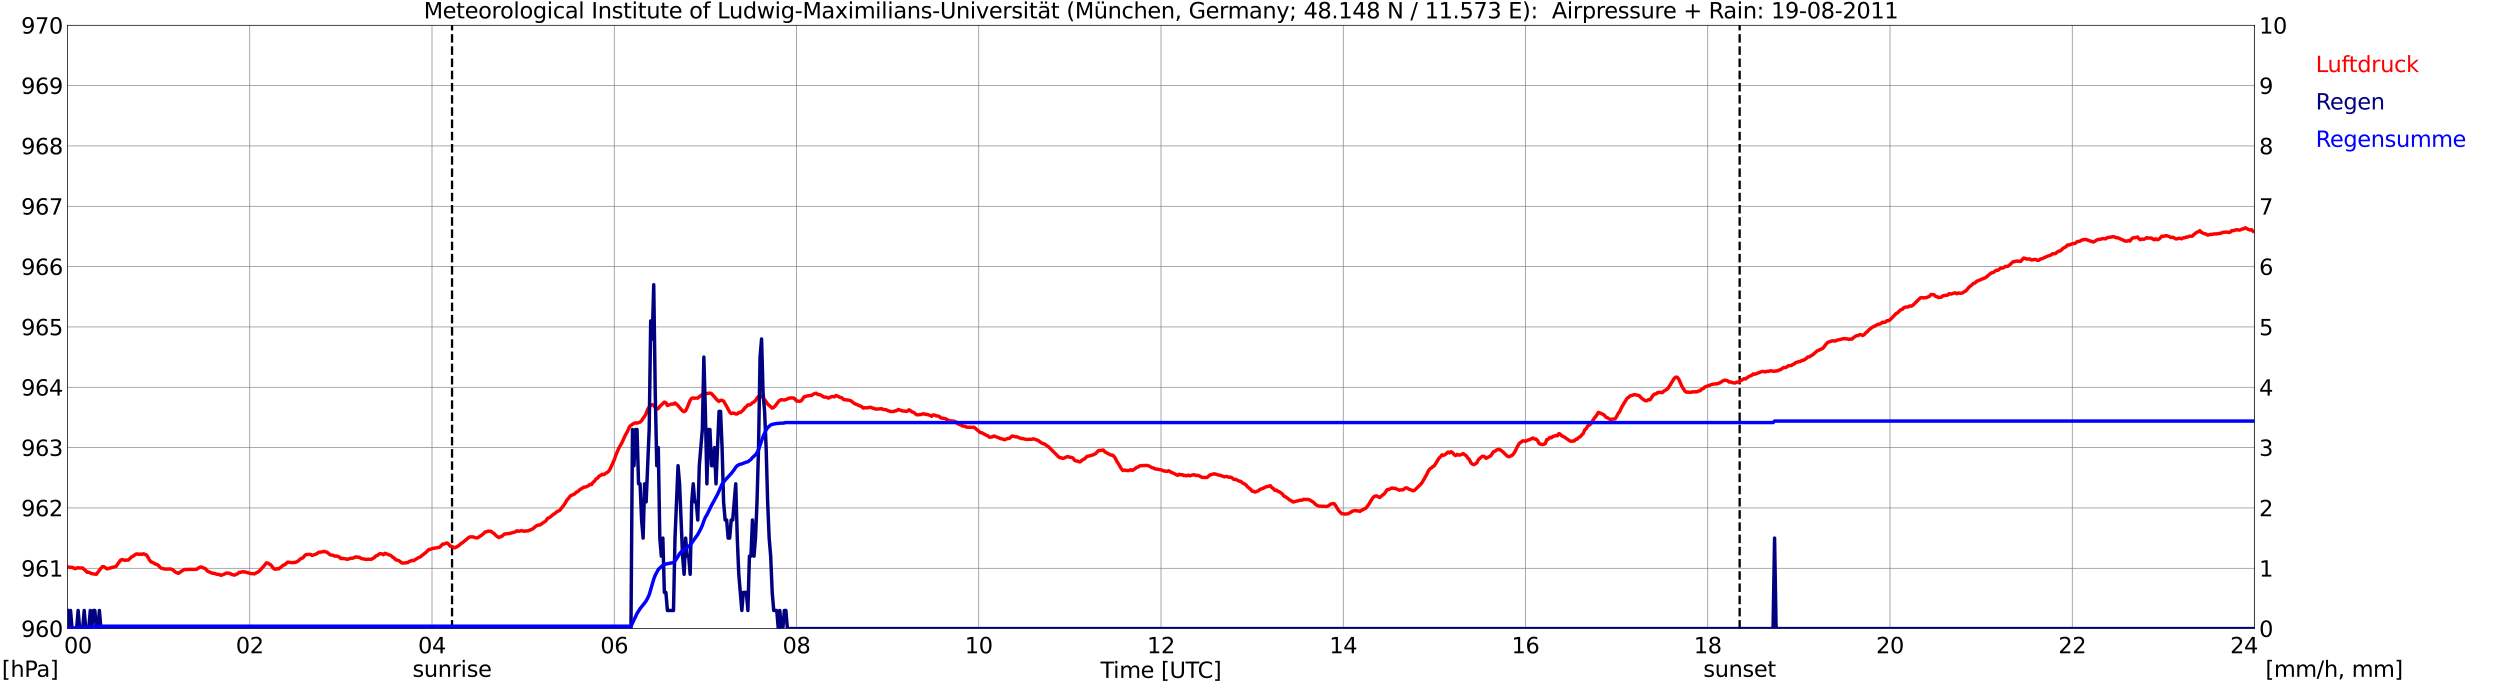 <?xml version="1.0" encoding="utf-8" standalone="no"?>
<!DOCTYPE svg PUBLIC "-//W3C//DTD SVG 1.1//EN"
  "http://www.w3.org/Graphics/SVG/1.1/DTD/svg11.dtd">
<svg xmlns:xlink="http://www.w3.org/1999/xlink" width="1085.4pt" height="296.64pt" viewBox="0 0 1085.4 296.64" xmlns="http://www.w3.org/2000/svg" version="1.1">
 <defs>
  <style type="text/css">*{stroke-linejoin: round; stroke-linecap: butt}</style>
 </defs>
 <g id="figure_1">
  <g id="patch_1">
   <path d="M 0 296.64 
L 1085.4 296.64 
L 1085.4 0 
L 0 0 
z
" style="fill: #ffffff"/>
  </g>
  <g id="axes_1">
   <g id="patch_2">
    <path d="M 29.306 272.909 
L 978.814 272.909 
L 978.814 10.976 
L 29.306 10.976 
z
" style="fill: #ffffff"/>
   </g>
   <g id="patch_3">
    <path d="M 978.814 272.909 
L 978.814 272.909 
L 978.814 10.976 
L 978.814 10.976 
z
" clip-path="url(#p358167f368)" style="fill: #d3d3d3; opacity: 0.25; stroke: #d3d3d3; stroke-linejoin: miter"/>
   </g>
   <g id="matplotlib.axis_1">
    <g id="xtick_1">
     <g id="line2d_1">
      <path d="M 29.306 272.909 
L 29.306 10.976 
" clip-path="url(#p358167f368)" style="fill: none; stroke: #808080; stroke-width: 0.3; stroke-linecap: square"/>
     </g>
     <g id="line2d_2"/>
     <g id="text_1">
      <!--    00 -->
      <g transform="translate(18.733 283.627) scale(0.095 -0.095)">
       <defs>
        <path id="DejaVuSans-20" transform="scale(0.016)"/>
        <path id="DejaVuSans-30" d="M 2034 4250 
Q 1547 4250 1301 3770 
Q 1056 3291 1056 2328 
Q 1056 1369 1301 889 
Q 1547 409 2034 409 
Q 2525 409 2770 889 
Q 3016 1369 3016 2328 
Q 3016 3291 2770 3770 
Q 2525 4250 2034 4250 
z
M 2034 4750 
Q 2819 4750 3233 4129 
Q 3647 3509 3647 2328 
Q 3647 1150 3233 529 
Q 2819 -91 2034 -91 
Q 1250 -91 836 529 
Q 422 1150 422 2328 
Q 422 3509 836 4129 
Q 1250 4750 2034 4750 
z
" transform="scale(0.016)"/>
       </defs>
       <use xlink:href="#DejaVuSans-20"/>
       <use xlink:href="#DejaVuSans-20" transform="translate(31.787 0)"/>
       <use xlink:href="#DejaVuSans-20" transform="translate(63.574 0)"/>
       <use xlink:href="#DejaVuSans-30" transform="translate(95.361 0)"/>
       <use xlink:href="#DejaVuSans-30" transform="translate(158.984 0)"/>
      </g>
     </g>
    </g>
    <g id="xtick_2">
     <g id="line2d_3">
      <path d="M 108.431 272.909 
L 108.431 10.976 
" clip-path="url(#p358167f368)" style="fill: none; stroke: #808080; stroke-width: 0.3; stroke-linecap: square"/>
     </g>
     <g id="line2d_4"/>
     <g id="text_2">
      <!-- 02 -->
      <g transform="translate(102.387 283.627) scale(0.095 -0.095)">
       <defs>
        <path id="DejaVuSans-32" d="M 1228 531 
L 3431 531 
L 3431 0 
L 469 0 
L 469 531 
Q 828 903 1448 1529 
Q 2069 2156 2228 2338 
Q 2531 2678 2651 2914 
Q 2772 3150 2772 3378 
Q 2772 3750 2511 3984 
Q 2250 4219 1831 4219 
Q 1534 4219 1204 4116 
Q 875 4013 500 3803 
L 500 4441 
Q 881 4594 1212 4672 
Q 1544 4750 1819 4750 
Q 2544 4750 2975 4387 
Q 3406 4025 3406 3419 
Q 3406 3131 3298 2873 
Q 3191 2616 2906 2266 
Q 2828 2175 2409 1742 
Q 1991 1309 1228 531 
z
" transform="scale(0.016)"/>
       </defs>
       <use xlink:href="#DejaVuSans-30"/>
       <use xlink:href="#DejaVuSans-32" transform="translate(63.623 0)"/>
      </g>
     </g>
    </g>
    <g id="xtick_3">
     <g id="line2d_5">
      <path d="M 187.557 272.909 
L 187.557 10.976 
" clip-path="url(#p358167f368)" style="fill: none; stroke: #808080; stroke-width: 0.3; stroke-linecap: square"/>
     </g>
     <g id="line2d_6"/>
     <g id="text_3">
      <!-- 04 -->
      <g transform="translate(181.513 283.627) scale(0.095 -0.095)">
       <defs>
        <path id="DejaVuSans-34" d="M 2419 4116 
L 825 1625 
L 2419 1625 
L 2419 4116 
z
M 2253 4666 
L 3047 4666 
L 3047 1625 
L 3713 1625 
L 3713 1100 
L 3047 1100 
L 3047 0 
L 2419 0 
L 2419 1100 
L 313 1100 
L 313 1709 
L 2253 4666 
z
" transform="scale(0.016)"/>
       </defs>
       <use xlink:href="#DejaVuSans-30"/>
       <use xlink:href="#DejaVuSans-34" transform="translate(63.623 0)"/>
      </g>
     </g>
    </g>
    <g id="xtick_4">
     <g id="line2d_7">
      <path d="M 266.683 272.909 
L 266.683 10.976 
" clip-path="url(#p358167f368)" style="fill: none; stroke: #808080; stroke-width: 0.3; stroke-linecap: square"/>
     </g>
     <g id="line2d_8"/>
     <g id="text_4">
      <!-- 06 -->
      <g transform="translate(260.638 283.627) scale(0.095 -0.095)">
       <defs>
        <path id="DejaVuSans-36" d="M 2113 2584 
Q 1688 2584 1439 2293 
Q 1191 2003 1191 1497 
Q 1191 994 1439 701 
Q 1688 409 2113 409 
Q 2538 409 2786 701 
Q 3034 994 3034 1497 
Q 3034 2003 2786 2293 
Q 2538 2584 2113 2584 
z
M 3366 4563 
L 3366 3988 
Q 3128 4100 2886 4159 
Q 2644 4219 2406 4219 
Q 1781 4219 1451 3797 
Q 1122 3375 1075 2522 
Q 1259 2794 1537 2939 
Q 1816 3084 2150 3084 
Q 2853 3084 3261 2657 
Q 3669 2231 3669 1497 
Q 3669 778 3244 343 
Q 2819 -91 2113 -91 
Q 1303 -91 875 529 
Q 447 1150 447 2328 
Q 447 3434 972 4092 
Q 1497 4750 2381 4750 
Q 2619 4750 2861 4703 
Q 3103 4656 3366 4563 
z
" transform="scale(0.016)"/>
       </defs>
       <use xlink:href="#DejaVuSans-30"/>
       <use xlink:href="#DejaVuSans-36" transform="translate(63.623 0)"/>
      </g>
     </g>
    </g>
    <g id="xtick_5">
     <g id="line2d_9">
      <path d="M 345.808 272.909 
L 345.808 10.976 
" clip-path="url(#p358167f368)" style="fill: none; stroke: #808080; stroke-width: 0.3; stroke-linecap: square"/>
     </g>
     <g id="line2d_10"/>
     <g id="text_5">
      <!-- 08 -->
      <g transform="translate(339.764 283.627) scale(0.095 -0.095)">
       <defs>
        <path id="DejaVuSans-38" d="M 2034 2216 
Q 1584 2216 1326 1975 
Q 1069 1734 1069 1313 
Q 1069 891 1326 650 
Q 1584 409 2034 409 
Q 2484 409 2743 651 
Q 3003 894 3003 1313 
Q 3003 1734 2745 1975 
Q 2488 2216 2034 2216 
z
M 1403 2484 
Q 997 2584 770 2862 
Q 544 3141 544 3541 
Q 544 4100 942 4425 
Q 1341 4750 2034 4750 
Q 2731 4750 3128 4425 
Q 3525 4100 3525 3541 
Q 3525 3141 3298 2862 
Q 3072 2584 2669 2484 
Q 3125 2378 3379 2068 
Q 3634 1759 3634 1313 
Q 3634 634 3220 271 
Q 2806 -91 2034 -91 
Q 1263 -91 848 271 
Q 434 634 434 1313 
Q 434 1759 690 2068 
Q 947 2378 1403 2484 
z
M 1172 3481 
Q 1172 3119 1398 2916 
Q 1625 2713 2034 2713 
Q 2441 2713 2670 2916 
Q 2900 3119 2900 3481 
Q 2900 3844 2670 4047 
Q 2441 4250 2034 4250 
Q 1625 4250 1398 4047 
Q 1172 3844 1172 3481 
z
" transform="scale(0.016)"/>
       </defs>
       <use xlink:href="#DejaVuSans-30"/>
       <use xlink:href="#DejaVuSans-38" transform="translate(63.623 0)"/>
      </g>
     </g>
    </g>
    <g id="xtick_6">
     <g id="line2d_11">
      <path d="M 424.934 272.909 
L 424.934 10.976 
" clip-path="url(#p358167f368)" style="fill: none; stroke: #808080; stroke-width: 0.3; stroke-linecap: square"/>
     </g>
     <g id="line2d_12"/>
     <g id="text_6">
      <!-- 10 -->
      <g transform="translate(418.89 283.627) scale(0.095 -0.095)">
       <defs>
        <path id="DejaVuSans-31" d="M 794 531 
L 1825 531 
L 1825 4091 
L 703 3866 
L 703 4441 
L 1819 4666 
L 2450 4666 
L 2450 531 
L 3481 531 
L 3481 0 
L 794 0 
L 794 531 
z
" transform="scale(0.016)"/>
       </defs>
       <use xlink:href="#DejaVuSans-31"/>
       <use xlink:href="#DejaVuSans-30" transform="translate(63.623 0)"/>
      </g>
     </g>
    </g>
    <g id="xtick_7">
     <g id="line2d_13">
      <path d="M 504.06 272.909 
L 504.06 10.976 
" clip-path="url(#p358167f368)" style="fill: none; stroke: #808080; stroke-width: 0.3; stroke-linecap: square"/>
     </g>
     <g id="line2d_14"/>
     <g id="text_7">
      <!-- 12 -->
      <g transform="translate(498.015 283.627) scale(0.095 -0.095)">
       <use xlink:href="#DejaVuSans-31"/>
       <use xlink:href="#DejaVuSans-32" transform="translate(63.623 0)"/>
      </g>
     </g>
    </g>
    <g id="xtick_8">
     <g id="line2d_15">
      <path d="M 583.185 272.909 
L 583.185 10.976 
" clip-path="url(#p358167f368)" style="fill: none; stroke: #808080; stroke-width: 0.3; stroke-linecap: square"/>
     </g>
     <g id="line2d_16"/>
     <g id="text_8">
      <!-- 14 -->
      <g transform="translate(577.141 283.627) scale(0.095 -0.095)">
       <use xlink:href="#DejaVuSans-31"/>
       <use xlink:href="#DejaVuSans-34" transform="translate(63.623 0)"/>
      </g>
     </g>
    </g>
    <g id="xtick_9">
     <g id="line2d_17">
      <path d="M 662.311 272.909 
L 662.311 10.976 
" clip-path="url(#p358167f368)" style="fill: none; stroke: #808080; stroke-width: 0.3; stroke-linecap: square"/>
     </g>
     <g id="line2d_18"/>
     <g id="text_9">
      <!-- 16 -->
      <g transform="translate(656.267 283.627) scale(0.095 -0.095)">
       <use xlink:href="#DejaVuSans-31"/>
       <use xlink:href="#DejaVuSans-36" transform="translate(63.623 0)"/>
      </g>
     </g>
    </g>
    <g id="xtick_10">
     <g id="line2d_19">
      <path d="M 741.437 272.909 
L 741.437 10.976 
" clip-path="url(#p358167f368)" style="fill: none; stroke: #808080; stroke-width: 0.3; stroke-linecap: square"/>
     </g>
     <g id="line2d_20"/>
     <g id="text_10">
      <!-- 18 -->
      <g transform="translate(735.392 283.627) scale(0.095 -0.095)">
       <use xlink:href="#DejaVuSans-31"/>
       <use xlink:href="#DejaVuSans-38" transform="translate(63.623 0)"/>
      </g>
     </g>
    </g>
    <g id="xtick_11">
     <g id="line2d_21">
      <path d="M 820.562 272.909 
L 820.562 10.976 
" clip-path="url(#p358167f368)" style="fill: none; stroke: #808080; stroke-width: 0.3; stroke-linecap: square"/>
     </g>
     <g id="line2d_22"/>
     <g id="text_11">
      <!-- 20 -->
      <g transform="translate(814.518 283.627) scale(0.095 -0.095)">
       <use xlink:href="#DejaVuSans-32"/>
       <use xlink:href="#DejaVuSans-30" transform="translate(63.623 0)"/>
      </g>
     </g>
    </g>
    <g id="xtick_12">
     <g id="line2d_23">
      <path d="M 899.688 272.909 
L 899.688 10.976 
" clip-path="url(#p358167f368)" style="fill: none; stroke: #808080; stroke-width: 0.3; stroke-linecap: square"/>
     </g>
     <g id="line2d_24"/>
     <g id="text_12">
      <!-- 22 -->
      <g transform="translate(893.644 283.627) scale(0.095 -0.095)">
       <use xlink:href="#DejaVuSans-32"/>
       <use xlink:href="#DejaVuSans-32" transform="translate(63.623 0)"/>
      </g>
     </g>
    </g>
    <g id="xtick_13">
     <g id="line2d_25">
      <path d="M 978.814 272.909 
L 978.814 10.976 
" clip-path="url(#p358167f368)" style="fill: none; stroke: #808080; stroke-width: 0.3; stroke-linecap: square"/>
     </g>
     <g id="line2d_26"/>
     <g id="text_13">
      <!-- 24    -->
      <g transform="translate(968.241 283.627) scale(0.095 -0.095)">
       <use xlink:href="#DejaVuSans-32"/>
       <use xlink:href="#DejaVuSans-34" transform="translate(63.623 0)"/>
       <use xlink:href="#DejaVuSans-20" transform="translate(127.246 0)"/>
       <use xlink:href="#DejaVuSans-20" transform="translate(159.033 0)"/>
       <use xlink:href="#DejaVuSans-20" transform="translate(190.82 0)"/>
      </g>
     </g>
    </g>
    <g id="text_14">
     <!-- Time [UTC] -->
     <g transform="translate(477.806 294.322) scale(0.095 -0.095)">
      <defs>
       <path id="DejaVuSans-54" d="M -19 4666 
L 3928 4666 
L 3928 4134 
L 2272 4134 
L 2272 0 
L 1638 0 
L 1638 4134 
L -19 4134 
L -19 4666 
z
" transform="scale(0.016)"/>
       <path id="DejaVuSans-69" d="M 603 3500 
L 1178 3500 
L 1178 0 
L 603 0 
L 603 3500 
z
M 603 4863 
L 1178 4863 
L 1178 4134 
L 603 4134 
L 603 4863 
z
" transform="scale(0.016)"/>
       <path id="DejaVuSans-6d" d="M 3328 2828 
Q 3544 3216 3844 3400 
Q 4144 3584 4550 3584 
Q 5097 3584 5394 3201 
Q 5691 2819 5691 2113 
L 5691 0 
L 5113 0 
L 5113 2094 
Q 5113 2597 4934 2840 
Q 4756 3084 4391 3084 
Q 3944 3084 3684 2787 
Q 3425 2491 3425 1978 
L 3425 0 
L 2847 0 
L 2847 2094 
Q 2847 2600 2669 2842 
Q 2491 3084 2119 3084 
Q 1678 3084 1418 2786 
Q 1159 2488 1159 1978 
L 1159 0 
L 581 0 
L 581 3500 
L 1159 3500 
L 1159 2956 
Q 1356 3278 1631 3431 
Q 1906 3584 2284 3584 
Q 2666 3584 2933 3390 
Q 3200 3197 3328 2828 
z
" transform="scale(0.016)"/>
       <path id="DejaVuSans-65" d="M 3597 1894 
L 3597 1613 
L 953 1613 
Q 991 1019 1311 708 
Q 1631 397 2203 397 
Q 2534 397 2845 478 
Q 3156 559 3463 722 
L 3463 178 
Q 3153 47 2828 -22 
Q 2503 -91 2169 -91 
Q 1331 -91 842 396 
Q 353 884 353 1716 
Q 353 2575 817 3079 
Q 1281 3584 2069 3584 
Q 2775 3584 3186 3129 
Q 3597 2675 3597 1894 
z
M 3022 2063 
Q 3016 2534 2758 2815 
Q 2500 3097 2075 3097 
Q 1594 3097 1305 2825 
Q 1016 2553 972 2059 
L 3022 2063 
z
" transform="scale(0.016)"/>
       <path id="DejaVuSans-5b" d="M 550 4863 
L 1875 4863 
L 1875 4416 
L 1125 4416 
L 1125 -397 
L 1875 -397 
L 1875 -844 
L 550 -844 
L 550 4863 
z
" transform="scale(0.016)"/>
       <path id="DejaVuSans-55" d="M 556 4666 
L 1191 4666 
L 1191 1831 
Q 1191 1081 1462 751 
Q 1734 422 2344 422 
Q 2950 422 3222 751 
Q 3494 1081 3494 1831 
L 3494 4666 
L 4128 4666 
L 4128 1753 
Q 4128 841 3676 375 
Q 3225 -91 2344 -91 
Q 1459 -91 1007 375 
Q 556 841 556 1753 
L 556 4666 
z
" transform="scale(0.016)"/>
       <path id="DejaVuSans-43" d="M 4122 4306 
L 4122 3641 
Q 3803 3938 3442 4084 
Q 3081 4231 2675 4231 
Q 1875 4231 1450 3742 
Q 1025 3253 1025 2328 
Q 1025 1406 1450 917 
Q 1875 428 2675 428 
Q 3081 428 3442 575 
Q 3803 722 4122 1019 
L 4122 359 
Q 3791 134 3420 21 
Q 3050 -91 2638 -91 
Q 1578 -91 968 557 
Q 359 1206 359 2328 
Q 359 3453 968 4101 
Q 1578 4750 2638 4750 
Q 3056 4750 3426 4639 
Q 3797 4528 4122 4306 
z
" transform="scale(0.016)"/>
       <path id="DejaVuSans-5d" d="M 1947 4863 
L 1947 -844 
L 622 -844 
L 622 -397 
L 1369 -397 
L 1369 4416 
L 622 4416 
L 622 4863 
L 1947 4863 
z
" transform="scale(0.016)"/>
      </defs>
      <use xlink:href="#DejaVuSans-54"/>
      <use xlink:href="#DejaVuSans-69" transform="translate(57.959 0)"/>
      <use xlink:href="#DejaVuSans-6d" transform="translate(85.742 0)"/>
      <use xlink:href="#DejaVuSans-65" transform="translate(183.154 0)"/>
      <use xlink:href="#DejaVuSans-20" transform="translate(244.678 0)"/>
      <use xlink:href="#DejaVuSans-5b" transform="translate(276.465 0)"/>
      <use xlink:href="#DejaVuSans-55" transform="translate(315.479 0)"/>
      <use xlink:href="#DejaVuSans-54" transform="translate(388.672 0)"/>
      <use xlink:href="#DejaVuSans-43" transform="translate(443.881 0)"/>
      <use xlink:href="#DejaVuSans-5d" transform="translate(513.705 0)"/>
     </g>
    </g>
   </g>
   <g id="matplotlib.axis_2">
    <g id="ytick_1">
     <g id="line2d_27">
      <path d="M 29.306 272.909 
L 978.814 272.909 
" clip-path="url(#p358167f368)" style="fill: none; stroke: #808080; stroke-width: 0.3; stroke-linecap: square"/>
     </g>
     <g id="line2d_28"/>
     <g id="text_15">
      <!-- 960 -->
      <g transform="translate(9.173 276.518) scale(0.095 -0.095)">
       <defs>
        <path id="DejaVuSans-39" d="M 703 97 
L 703 672 
Q 941 559 1184 500 
Q 1428 441 1663 441 
Q 2288 441 2617 861 
Q 2947 1281 2994 2138 
Q 2813 1869 2534 1725 
Q 2256 1581 1919 1581 
Q 1219 1581 811 2004 
Q 403 2428 403 3163 
Q 403 3881 828 4315 
Q 1253 4750 1959 4750 
Q 2769 4750 3195 4129 
Q 3622 3509 3622 2328 
Q 3622 1225 3098 567 
Q 2575 -91 1691 -91 
Q 1453 -91 1209 -44 
Q 966 3 703 97 
z
M 1959 2075 
Q 2384 2075 2632 2365 
Q 2881 2656 2881 3163 
Q 2881 3666 2632 3958 
Q 2384 4250 1959 4250 
Q 1534 4250 1286 3958 
Q 1038 3666 1038 3163 
Q 1038 2656 1286 2365 
Q 1534 2075 1959 2075 
z
" transform="scale(0.016)"/>
       </defs>
       <use xlink:href="#DejaVuSans-39"/>
       <use xlink:href="#DejaVuSans-36" transform="translate(63.623 0)"/>
       <use xlink:href="#DejaVuSans-30" transform="translate(127.246 0)"/>
      </g>
     </g>
    </g>
    <g id="ytick_2">
     <g id="line2d_29">
      <path d="M 29.306 246.715 
L 978.814 246.715 
" clip-path="url(#p358167f368)" style="fill: none; stroke: #808080; stroke-width: 0.3; stroke-linecap: square"/>
     </g>
     <g id="line2d_30"/>
     <g id="text_16">
      <!-- 961 -->
      <g transform="translate(9.173 250.325) scale(0.095 -0.095)">
       <use xlink:href="#DejaVuSans-39"/>
       <use xlink:href="#DejaVuSans-36" transform="translate(63.623 0)"/>
       <use xlink:href="#DejaVuSans-31" transform="translate(127.246 0)"/>
      </g>
     </g>
    </g>
    <g id="ytick_3">
     <g id="line2d_31">
      <path d="M 29.306 220.522 
L 978.814 220.522 
" clip-path="url(#p358167f368)" style="fill: none; stroke: #808080; stroke-width: 0.3; stroke-linecap: square"/>
     </g>
     <g id="line2d_32"/>
     <g id="text_17">
      <!-- 962 -->
      <g transform="translate(9.173 224.131) scale(0.095 -0.095)">
       <use xlink:href="#DejaVuSans-39"/>
       <use xlink:href="#DejaVuSans-36" transform="translate(63.623 0)"/>
       <use xlink:href="#DejaVuSans-32" transform="translate(127.246 0)"/>
      </g>
     </g>
    </g>
    <g id="ytick_4">
     <g id="line2d_33">
      <path d="M 29.306 194.329 
L 978.814 194.329 
" clip-path="url(#p358167f368)" style="fill: none; stroke: #808080; stroke-width: 0.3; stroke-linecap: square"/>
     </g>
     <g id="line2d_34"/>
     <g id="text_18">
      <!-- 963 -->
      <g transform="translate(9.173 197.938) scale(0.095 -0.095)">
       <defs>
        <path id="DejaVuSans-33" d="M 2597 2516 
Q 3050 2419 3304 2112 
Q 3559 1806 3559 1356 
Q 3559 666 3084 287 
Q 2609 -91 1734 -91 
Q 1441 -91 1130 -33 
Q 819 25 488 141 
L 488 750 
Q 750 597 1062 519 
Q 1375 441 1716 441 
Q 2309 441 2620 675 
Q 2931 909 2931 1356 
Q 2931 1769 2642 2001 
Q 2353 2234 1838 2234 
L 1294 2234 
L 1294 2753 
L 1863 2753 
Q 2328 2753 2575 2939 
Q 2822 3125 2822 3475 
Q 2822 3834 2567 4026 
Q 2313 4219 1838 4219 
Q 1578 4219 1281 4162 
Q 984 4106 628 3988 
L 628 4550 
Q 988 4650 1302 4700 
Q 1616 4750 1894 4750 
Q 2613 4750 3031 4423 
Q 3450 4097 3450 3541 
Q 3450 3153 3228 2886 
Q 3006 2619 2597 2516 
z
" transform="scale(0.016)"/>
       </defs>
       <use xlink:href="#DejaVuSans-39"/>
       <use xlink:href="#DejaVuSans-36" transform="translate(63.623 0)"/>
       <use xlink:href="#DejaVuSans-33" transform="translate(127.246 0)"/>
      </g>
     </g>
    </g>
    <g id="ytick_5">
     <g id="line2d_35">
      <path d="M 29.306 168.136 
L 978.814 168.136 
" clip-path="url(#p358167f368)" style="fill: none; stroke: #808080; stroke-width: 0.3; stroke-linecap: square"/>
     </g>
     <g id="line2d_36"/>
     <g id="text_19">
      <!-- 964 -->
      <g transform="translate(9.173 171.745) scale(0.095 -0.095)">
       <use xlink:href="#DejaVuSans-39"/>
       <use xlink:href="#DejaVuSans-36" transform="translate(63.623 0)"/>
       <use xlink:href="#DejaVuSans-34" transform="translate(127.246 0)"/>
      </g>
     </g>
    </g>
    <g id="ytick_6">
     <g id="line2d_37">
      <path d="M 29.306 141.942 
L 978.814 141.942 
" clip-path="url(#p358167f368)" style="fill: none; stroke: #808080; stroke-width: 0.3; stroke-linecap: square"/>
     </g>
     <g id="line2d_38"/>
     <g id="text_20">
      <!-- 965 -->
      <g transform="translate(9.173 145.551) scale(0.095 -0.095)">
       <defs>
        <path id="DejaVuSans-35" d="M 691 4666 
L 3169 4666 
L 3169 4134 
L 1269 4134 
L 1269 2991 
Q 1406 3038 1543 3061 
Q 1681 3084 1819 3084 
Q 2600 3084 3056 2656 
Q 3513 2228 3513 1497 
Q 3513 744 3044 326 
Q 2575 -91 1722 -91 
Q 1428 -91 1123 -41 
Q 819 9 494 109 
L 494 744 
Q 775 591 1075 516 
Q 1375 441 1709 441 
Q 2250 441 2565 725 
Q 2881 1009 2881 1497 
Q 2881 1984 2565 2268 
Q 2250 2553 1709 2553 
Q 1456 2553 1204 2497 
Q 953 2441 691 2322 
L 691 4666 
z
" transform="scale(0.016)"/>
       </defs>
       <use xlink:href="#DejaVuSans-39"/>
       <use xlink:href="#DejaVuSans-36" transform="translate(63.623 0)"/>
       <use xlink:href="#DejaVuSans-35" transform="translate(127.246 0)"/>
      </g>
     </g>
    </g>
    <g id="ytick_7">
     <g id="line2d_39">
      <path d="M 29.306 115.749 
L 978.814 115.749 
" clip-path="url(#p358167f368)" style="fill: none; stroke: #808080; stroke-width: 0.3; stroke-linecap: square"/>
     </g>
     <g id="line2d_40"/>
     <g id="text_21">
      <!-- 966 -->
      <g transform="translate(9.173 119.358) scale(0.095 -0.095)">
       <use xlink:href="#DejaVuSans-39"/>
       <use xlink:href="#DejaVuSans-36" transform="translate(63.623 0)"/>
       <use xlink:href="#DejaVuSans-36" transform="translate(127.246 0)"/>
      </g>
     </g>
    </g>
    <g id="ytick_8">
     <g id="line2d_41">
      <path d="M 29.306 89.556 
L 978.814 89.556 
" clip-path="url(#p358167f368)" style="fill: none; stroke: #808080; stroke-width: 0.3; stroke-linecap: square"/>
     </g>
     <g id="line2d_42"/>
     <g id="text_22">
      <!-- 967 -->
      <g transform="translate(9.173 93.165) scale(0.095 -0.095)">
       <defs>
        <path id="DejaVuSans-37" d="M 525 4666 
L 3525 4666 
L 3525 4397 
L 1831 0 
L 1172 0 
L 2766 4134 
L 525 4134 
L 525 4666 
z
" transform="scale(0.016)"/>
       </defs>
       <use xlink:href="#DejaVuSans-39"/>
       <use xlink:href="#DejaVuSans-36" transform="translate(63.623 0)"/>
       <use xlink:href="#DejaVuSans-37" transform="translate(127.246 0)"/>
      </g>
     </g>
    </g>
    <g id="ytick_9">
     <g id="line2d_43">
      <path d="M 29.306 63.362 
L 978.814 63.362 
" clip-path="url(#p358167f368)" style="fill: none; stroke: #808080; stroke-width: 0.3; stroke-linecap: square"/>
     </g>
     <g id="line2d_44"/>
     <g id="text_23">
      <!-- 968 -->
      <g transform="translate(9.173 66.972) scale(0.095 -0.095)">
       <use xlink:href="#DejaVuSans-39"/>
       <use xlink:href="#DejaVuSans-36" transform="translate(63.623 0)"/>
       <use xlink:href="#DejaVuSans-38" transform="translate(127.246 0)"/>
      </g>
     </g>
    </g>
    <g id="ytick_10">
     <g id="line2d_45">
      <path d="M 29.306 37.169 
L 978.814 37.169 
" clip-path="url(#p358167f368)" style="fill: none; stroke: #808080; stroke-width: 0.3; stroke-linecap: square"/>
     </g>
     <g id="line2d_46"/>
     <g id="text_24">
      <!-- 969 -->
      <g transform="translate(9.173 40.778) scale(0.095 -0.095)">
       <use xlink:href="#DejaVuSans-39"/>
       <use xlink:href="#DejaVuSans-36" transform="translate(63.623 0)"/>
       <use xlink:href="#DejaVuSans-39" transform="translate(127.246 0)"/>
      </g>
     </g>
    </g>
    <g id="ytick_11">
     <g id="line2d_47">
      <path d="M 29.306 10.976 
L 978.814 10.976 
" clip-path="url(#p358167f368)" style="fill: none; stroke: #808080; stroke-width: 0.3; stroke-linecap: square"/>
     </g>
     <g id="line2d_48"/>
     <g id="text_25">
      <!-- 970 -->
      <g transform="translate(9.173 14.585) scale(0.095 -0.095)">
       <use xlink:href="#DejaVuSans-39"/>
       <use xlink:href="#DejaVuSans-37" transform="translate(63.623 0)"/>
       <use xlink:href="#DejaVuSans-30" transform="translate(127.246 0)"/>
      </g>
     </g>
    </g>
   </g>
   <g id="line2d_49">
    <path d="M 196.261 272.909 
L 196.261 10.976 
" clip-path="url(#p358167f368)" style="fill: none; stroke-dasharray: 3.7,1.6; stroke-dashoffset: 0; stroke: #000000"/>
   </g>
   <g id="line2d_50">
    <path d="M 755.284 272.909 
L 755.284 10.976 
" clip-path="url(#p358167f368)" style="fill: none; stroke-dasharray: 3.7,1.6; stroke-dashoffset: 0; stroke: #000000"/>
   </g>
   <g id="line2d_51">
    <path d="M 29.306 246.192 
L 29.965 246.192 
L 30.625 246.349 
L 31.284 246.296 
L 32.603 246.873 
L 33.921 246.454 
L 34.581 246.611 
L 35.9 246.611 
L 37.878 248.444 
L 38.537 248.444 
L 39.856 249.073 
L 41.834 249.335 
L 43.153 247.606 
L 43.812 246.715 
L 44.472 246.034 
L 45.131 246.034 
L 46.45 246.977 
L 47.768 246.663 
L 48.428 246.401 
L 49.747 246.139 
L 50.406 245.877 
L 51.725 244.044 
L 52.384 243.153 
L 53.043 242.944 
L 54.362 243.31 
L 55.022 243.101 
L 55.681 243.206 
L 57 241.896 
L 58.319 241.11 
L 58.978 240.586 
L 59.637 240.481 
L 60.297 240.691 
L 60.956 240.534 
L 61.615 240.691 
L 62.275 240.429 
L 63.594 240.953 
L 64.253 241.948 
L 64.912 243.153 
L 65.572 243.939 
L 66.231 244.149 
L 67.55 244.934 
L 68.209 245.092 
L 68.869 245.563 
L 69.528 246.349 
L 70.187 246.82 
L 70.847 246.82 
L 71.506 247.082 
L 74.144 247.03 
L 74.803 247.292 
L 75.462 247.763 
L 76.122 248.392 
L 77.441 248.916 
L 79.419 247.606 
L 80.078 247.239 
L 85.353 247.187 
L 86.672 246.296 
L 87.331 246.139 
L 89.309 246.977 
L 89.969 247.868 
L 91.947 248.811 
L 93.266 248.968 
L 93.925 249.282 
L 95.244 249.44 
L 95.903 249.806 
L 97.222 249.335 
L 97.881 248.968 
L 98.541 248.759 
L 99.86 248.968 
L 100.519 249.387 
L 101.838 249.702 
L 102.497 249.335 
L 103.156 249.125 
L 103.816 248.497 
L 104.475 248.497 
L 105.135 248.235 
L 106.453 248.339 
L 109.091 249.073 
L 109.75 249.02 
L 110.41 249.178 
L 111.728 248.444 
L 112.388 248.13 
L 114.366 245.982 
L 115.685 244.358 
L 116.344 244.515 
L 117.663 245.353 
L 118.322 246.296 
L 118.982 246.977 
L 119.641 247.135 
L 120.3 246.873 
L 120.96 247.03 
L 122.278 245.982 
L 122.938 245.406 
L 123.597 245.196 
L 124.916 244.044 
L 126.894 244.306 
L 127.553 244.149 
L 128.213 244.201 
L 129.532 243.52 
L 130.191 242.839 
L 130.85 242.42 
L 131.51 242.21 
L 132.169 241.372 
L 132.829 240.796 
L 134.147 240.691 
L 134.807 240.691 
L 135.466 241.163 
L 137.444 240.481 
L 138.104 239.958 
L 138.763 239.748 
L 139.422 239.696 
L 140.741 239.381 
L 142.06 239.8 
L 143.379 240.901 
L 144.697 241.11 
L 145.357 241.477 
L 146.016 241.372 
L 147.335 241.844 
L 147.994 242.525 
L 148.654 242.367 
L 149.313 242.577 
L 149.972 242.577 
L 150.632 242.839 
L 151.291 242.734 
L 151.951 242.42 
L 153.269 242.315 
L 154.588 241.739 
L 155.247 241.948 
L 155.907 241.896 
L 156.566 242.315 
L 157.226 242.577 
L 159.204 242.891 
L 159.863 242.786 
L 161.182 242.839 
L 162.501 242.105 
L 163.16 241.372 
L 163.819 241.163 
L 164.479 240.639 
L 165.138 240.377 
L 165.798 240.481 
L 166.457 240.848 
L 167.116 240.22 
L 169.094 240.953 
L 169.754 241.215 
L 170.413 241.844 
L 171.073 242.21 
L 171.732 242.996 
L 173.051 243.363 
L 173.71 243.782 
L 174.37 244.41 
L 175.029 244.463 
L 177.007 244.253 
L 177.666 243.782 
L 178.985 243.31 
L 179.645 243.415 
L 180.304 242.891 
L 180.963 242.577 
L 181.623 242.105 
L 182.282 241.896 
L 184.92 239.853 
L 186.238 238.543 
L 186.898 238.543 
L 187.557 238.176 
L 190.854 237.6 
L 192.173 236.238 
L 192.832 236.186 
L 193.492 235.871 
L 194.151 235.767 
L 194.81 236.291 
L 195.47 237.129 
L 196.129 237.234 
L 197.448 237.862 
L 198.767 237.129 
L 199.426 236.657 
L 200.085 236.029 
L 200.745 235.662 
L 203.382 233.462 
L 204.042 233.095 
L 205.36 233.095 
L 206.679 233.514 
L 207.339 233.514 
L 209.317 232.204 
L 210.635 230.947 
L 211.295 230.842 
L 211.954 230.58 
L 213.273 230.685 
L 213.932 231.314 
L 214.592 231.681 
L 215.251 232.466 
L 216.57 233.409 
L 217.229 233.043 
L 217.889 232.885 
L 218.548 232.204 
L 219.207 231.785 
L 219.867 231.785 
L 220.526 231.628 
L 221.186 231.628 
L 223.164 231.104 
L 223.823 230.842 
L 224.482 230.423 
L 225.142 230.685 
L 226.461 230.371 
L 227.12 230.58 
L 227.779 230.633 
L 228.439 230.476 
L 229.098 230.528 
L 230.417 230.004 
L 231.076 229.742 
L 231.736 229.271 
L 232.395 228.642 
L 233.054 228.223 
L 233.714 227.961 
L 234.373 227.961 
L 237.011 226.128 
L 237.67 225.132 
L 238.989 224.399 
L 240.308 223.246 
L 240.967 222.932 
L 241.626 222.251 
L 242.945 221.622 
L 244.264 219.998 
L 244.923 219.16 
L 246.242 216.96 
L 246.901 216.279 
L 247.561 215.336 
L 249.539 214.393 
L 250.198 213.712 
L 250.858 213.398 
L 251.517 212.769 
L 252.836 211.931 
L 253.495 211.512 
L 254.155 211.459 
L 255.473 210.883 
L 256.133 210.307 
L 256.792 210.412 
L 257.451 209.416 
L 258.111 208.892 
L 258.77 207.949 
L 259.43 207.583 
L 260.089 206.692 
L 260.748 206.43 
L 261.408 205.906 
L 262.067 206.116 
L 263.386 205.225 
L 264.045 204.859 
L 264.705 203.968 
L 266.023 201.139 
L 266.683 199.62 
L 267.342 197.682 
L 268.661 194.591 
L 269.98 192.286 
L 271.298 189.352 
L 272.617 186.89 
L 273.277 185.318 
L 273.936 184.637 
L 275.255 183.799 
L 275.914 183.59 
L 276.573 183.694 
L 277.892 183.275 
L 278.552 182.647 
L 279.211 181.599 
L 279.87 180.761 
L 280.53 179.503 
L 281.189 177.722 
L 281.849 176.727 
L 282.508 176.046 
L 283.167 175.679 
L 283.827 175.941 
L 284.486 176.884 
L 285.145 177.565 
L 285.805 177.408 
L 286.464 176.465 
L 288.442 174.579 
L 289.102 174.841 
L 289.761 176.046 
L 291.739 175.365 
L 292.399 175.47 
L 293.058 174.946 
L 294.377 176.098 
L 295.696 177.722 
L 296.355 178.403 
L 297.014 178.77 
L 297.674 178.351 
L 298.333 176.989 
L 299.652 173.741 
L 300.311 172.903 
L 300.971 172.798 
L 301.63 172.903 
L 302.289 172.798 
L 302.949 172.85 
L 304.267 171.698 
L 304.927 171.488 
L 305.586 171.069 
L 306.246 170.912 
L 306.905 170.912 
L 307.564 170.702 
L 308.224 170.702 
L 308.883 170.86 
L 311.521 173.846 
L 312.18 174.265 
L 312.839 173.793 
L 313.499 173.793 
L 314.158 174.16 
L 315.477 176.413 
L 316.796 178.927 
L 317.455 179.556 
L 318.114 179.346 
L 318.774 179.399 
L 319.433 179.765 
L 320.093 179.713 
L 320.752 179.084 
L 321.411 179.137 
L 322.73 177.984 
L 323.39 177.094 
L 324.049 176.517 
L 324.708 175.784 
L 325.368 175.836 
L 326.027 175.47 
L 326.686 174.841 
L 327.346 174.527 
L 328.005 173.846 
L 328.665 172.85 
L 329.324 172.117 
L 329.983 171.855 
L 330.643 172.117 
L 331.302 172.693 
L 332.621 174.422 
L 333.28 175.417 
L 335.258 177.198 
L 335.918 176.884 
L 336.577 176.203 
L 337.896 174.474 
L 338.555 173.793 
L 339.215 173.531 
L 340.533 173.689 
L 341.852 173.217 
L 342.512 172.85 
L 343.83 172.746 
L 344.49 172.798 
L 345.149 173.217 
L 345.808 174.108 
L 346.468 174.108 
L 347.127 174.265 
L 347.787 174.055 
L 348.446 173.269 
L 349.105 172.274 
L 349.765 172.169 
L 350.424 171.907 
L 352.402 171.645 
L 353.062 171.174 
L 353.721 170.86 
L 354.38 170.755 
L 355.04 171.279 
L 355.699 171.279 
L 356.359 171.541 
L 357.677 172.379 
L 358.996 172.484 
L 359.655 172.85 
L 360.974 172.222 
L 361.634 172.169 
L 362.293 172.274 
L 362.952 171.698 
L 364.93 172.588 
L 365.59 172.746 
L 366.249 173.479 
L 368.887 173.793 
L 369.546 174.108 
L 370.865 175.155 
L 374.162 176.57 
L 374.821 177.198 
L 375.481 177.041 
L 376.799 177.041 
L 377.459 176.832 
L 378.118 176.832 
L 378.777 177.198 
L 379.437 177.303 
L 380.096 177.618 
L 382.074 177.513 
L 382.734 177.408 
L 383.393 177.775 
L 384.712 177.879 
L 385.371 178.246 
L 386.69 178.665 
L 388.009 178.665 
L 388.668 178.351 
L 389.328 178.299 
L 389.987 177.775 
L 391.965 178.456 
L 392.624 178.456 
L 393.284 178.613 
L 393.943 178.508 
L 394.603 177.932 
L 395.262 178.299 
L 395.921 178.822 
L 396.581 178.98 
L 397.899 180.027 
L 398.559 180.132 
L 399.218 179.975 
L 399.878 179.975 
L 400.537 179.713 
L 401.196 179.661 
L 401.856 179.923 
L 402.515 179.923 
L 403.834 180.342 
L 404.493 180.761 
L 405.153 180.132 
L 405.812 180.237 
L 406.471 180.551 
L 407.131 180.604 
L 407.79 180.813 
L 408.45 181.442 
L 410.428 181.756 
L 411.746 182.489 
L 412.406 182.699 
L 414.384 182.909 
L 415.043 183.171 
L 415.703 183.904 
L 418.34 185.056 
L 419 185.056 
L 419.659 185.476 
L 422.956 185.528 
L 424.275 186.68 
L 425.593 187.781 
L 426.253 187.885 
L 428.231 188.985 
L 428.89 189.195 
L 429.55 189.824 
L 430.869 189.666 
L 431.528 189.3 
L 433.506 190.033 
L 434.165 190.347 
L 435.484 190.662 
L 436.144 190.924 
L 437.462 190.347 
L 438.122 190.4 
L 439.44 189.3 
L 440.1 189.405 
L 440.759 189.666 
L 441.419 189.614 
L 443.397 190.4 
L 444.056 190.4 
L 445.375 190.767 
L 448.012 190.714 
L 448.672 190.505 
L 450.65 191.186 
L 451.969 192.181 
L 452.628 192.548 
L 453.287 192.652 
L 455.266 194.015 
L 459.881 198.625 
L 460.541 198.677 
L 461.2 198.991 
L 461.859 198.939 
L 463.178 198.31 
L 463.838 198.258 
L 464.497 198.572 
L 465.156 198.572 
L 465.816 198.834 
L 466.475 199.777 
L 467.134 200.144 
L 467.794 200.144 
L 468.453 200.51 
L 469.113 200.458 
L 469.772 199.777 
L 471.091 199.044 
L 471.75 198.258 
L 474.388 197.524 
L 475.706 196.948 
L 476.366 196.162 
L 477.025 195.586 
L 477.685 195.586 
L 479.003 195.377 
L 479.663 196.162 
L 481.641 197.21 
L 482.3 197.577 
L 482.96 197.577 
L 483.619 198.101 
L 484.278 199.044 
L 484.938 200.406 
L 485.597 201.401 
L 486.916 203.654 
L 487.575 204.282 
L 488.235 204.073 
L 488.894 204.282 
L 490.213 204.282 
L 490.872 203.916 
L 491.532 204.23 
L 492.191 203.916 
L 493.51 202.92 
L 494.169 202.763 
L 494.828 202.239 
L 496.147 202.134 
L 498.125 202.082 
L 498.785 202.292 
L 500.103 203.025 
L 500.763 203.182 
L 501.422 203.549 
L 504.06 203.968 
L 505.379 204.492 
L 506.697 204.649 
L 507.357 204.387 
L 508.016 204.701 
L 508.675 205.173 
L 509.335 205.382 
L 511.313 206.378 
L 511.972 205.906 
L 512.632 206.168 
L 513.291 206.063 
L 513.95 206.483 
L 514.61 206.378 
L 515.269 206.587 
L 515.929 206.273 
L 516.588 206.587 
L 517.907 206.168 
L 518.566 206.116 
L 519.226 206.483 
L 519.885 206.325 
L 521.204 206.849 
L 521.863 207.268 
L 523.841 207.321 
L 524.501 207.006 
L 525.16 206.273 
L 527.138 205.697 
L 529.776 206.43 
L 530.435 206.535 
L 531.094 206.902 
L 531.754 207.006 
L 532.413 206.849 
L 533.732 207.216 
L 534.391 207.164 
L 535.051 207.583 
L 535.71 208.159 
L 536.369 208.107 
L 537.029 208.368 
L 537.688 208.788 
L 538.348 208.892 
L 539.007 209.259 
L 539.666 209.835 
L 540.326 210.097 
L 540.985 210.569 
L 541.644 211.355 
L 542.963 212.455 
L 543.623 213.24 
L 544.282 213.345 
L 544.941 213.66 
L 545.601 213.293 
L 546.26 213.188 
L 546.919 212.507 
L 548.238 212.088 
L 549.557 211.407 
L 550.216 211.197 
L 550.876 211.145 
L 551.535 210.883 
L 552.195 211.721 
L 552.854 212.14 
L 553.513 212.874 
L 554.173 212.769 
L 554.832 213.345 
L 555.491 213.555 
L 556.81 214.498 
L 557.47 215.441 
L 558.129 215.703 
L 560.107 217.169 
L 560.766 217.484 
L 561.426 217.955 
L 564.723 217.117 
L 565.382 217.169 
L 566.042 216.75 
L 566.701 216.907 
L 567.36 216.803 
L 568.02 216.855 
L 568.679 217.065 
L 569.338 217.536 
L 569.998 217.85 
L 571.317 219.108 
L 571.976 219.527 
L 572.635 219.736 
L 575.932 219.894 
L 576.592 219.684 
L 577.91 218.793 
L 578.57 218.636 
L 579.229 218.689 
L 579.889 219.527 
L 581.207 221.675 
L 582.526 223.037 
L 583.185 223.037 
L 583.845 223.194 
L 585.164 223.089 
L 586.482 222.408 
L 587.142 221.937 
L 588.46 221.622 
L 589.12 221.832 
L 589.779 221.779 
L 590.439 222.041 
L 591.098 221.57 
L 593.076 220.575 
L 594.395 218.793 
L 595.714 216.593 
L 596.373 215.755 
L 597.032 215.388 
L 597.692 215.284 
L 599.011 216.017 
L 600.329 214.864 
L 600.989 214.393 
L 602.307 212.559 
L 602.967 212.507 
L 604.286 211.878 
L 604.945 212.036 
L 605.604 211.983 
L 607.582 212.821 
L 608.242 212.664 
L 608.901 212.717 
L 609.561 212.35 
L 610.22 211.826 
L 610.879 211.826 
L 611.539 212.297 
L 612.858 212.821 
L 613.517 213.083 
L 614.176 212.821 
L 616.814 210.254 
L 617.473 209.416 
L 619.451 205.906 
L 620.111 204.492 
L 620.77 203.601 
L 622.748 202.134 
L 623.408 201.139 
L 624.726 198.939 
L 625.386 198.363 
L 626.045 197.472 
L 626.705 197.682 
L 627.364 197.42 
L 628.683 196.267 
L 629.342 196.634 
L 630.001 196.11 
L 630.661 196.529 
L 631.32 197.42 
L 631.98 197.786 
L 632.639 197.263 
L 633.298 197.577 
L 633.958 197.524 
L 635.276 196.948 
L 636.595 197.891 
L 637.255 198.834 
L 637.914 199.515 
L 638.573 200.877 
L 639.233 201.506 
L 639.892 201.715 
L 640.552 201.401 
L 641.211 200.877 
L 641.87 199.568 
L 643.189 198.363 
L 643.848 198.048 
L 644.508 198.258 
L 645.167 198.991 
L 647.145 197.944 
L 648.464 196.11 
L 649.123 195.848 
L 649.783 195.377 
L 650.442 195.115 
L 651.102 195.167 
L 652.42 196.11 
L 654.399 198.048 
L 655.058 198.31 
L 656.377 197.786 
L 657.036 197.158 
L 657.695 196.11 
L 659.014 193.491 
L 659.674 192.443 
L 660.333 192.024 
L 660.992 191.448 
L 661.652 191.395 
L 662.311 191.605 
L 663.63 190.976 
L 664.289 190.819 
L 664.949 190.4 
L 665.608 190.19 
L 666.267 190.662 
L 666.927 190.662 
L 667.586 191.343 
L 668.246 192.6 
L 669.564 193.019 
L 670.224 192.914 
L 670.883 192.6 
L 671.542 190.871 
L 672.202 190.714 
L 672.861 189.928 
L 673.521 190.086 
L 674.18 189.509 
L 674.839 189.352 
L 675.499 189.038 
L 676.158 189.195 
L 676.817 188.252 
L 677.477 188.566 
L 678.136 189.3 
L 678.796 189.509 
L 680.774 190.871 
L 681.433 191.343 
L 682.092 191.605 
L 682.752 191.448 
L 683.411 191.5 
L 684.071 190.767 
L 684.73 190.662 
L 685.389 189.876 
L 686.049 189.666 
L 686.708 188.828 
L 687.368 188.252 
L 688.027 186.628 
L 688.686 186.104 
L 689.346 184.847 
L 690.005 184.637 
L 690.664 183.956 
L 691.983 181.861 
L 693.302 180.132 
L 693.961 179.032 
L 695.939 179.87 
L 696.599 180.342 
L 697.258 181.18 
L 697.918 181.389 
L 699.236 182.228 
L 699.896 181.966 
L 701.215 181.861 
L 701.874 180.866 
L 702.533 179.556 
L 703.193 178.718 
L 703.852 177.198 
L 705.171 174.946 
L 706.49 172.85 
L 707.149 172.431 
L 707.808 171.803 
L 708.468 171.75 
L 709.127 171.436 
L 709.786 171.331 
L 711.765 171.803 
L 712.424 172.641 
L 713.743 173.636 
L 714.402 174.003 
L 715.062 173.95 
L 715.721 173.479 
L 716.38 173.584 
L 717.699 171.645 
L 718.358 171.069 
L 719.018 171.017 
L 719.677 170.441 
L 720.996 170.336 
L 721.655 170.493 
L 722.315 169.864 
L 723.633 169.079 
L 724.293 168.45 
L 726.93 164.207 
L 727.59 163.735 
L 728.249 163.84 
L 728.909 164.73 
L 730.227 167.769 
L 731.546 169.864 
L 732.205 170.283 
L 732.865 170.231 
L 734.184 170.336 
L 734.843 170.074 
L 735.502 170.179 
L 736.162 170.074 
L 736.821 170.126 
L 737.48 169.707 
L 738.14 169.655 
L 738.799 168.921 
L 739.459 168.764 
L 740.118 168.031 
L 742.756 167.088 
L 743.415 166.826 
L 744.734 166.669 
L 745.393 166.669 
L 746.712 166.197 
L 748.031 165.359 
L 748.69 165.045 
L 750.009 165.254 
L 750.668 165.883 
L 751.327 165.778 
L 751.987 166.092 
L 753.306 166.302 
L 753.965 165.935 
L 754.624 165.883 
L 755.284 165.621 
L 755.943 165.097 
L 757.262 164.416 
L 757.921 164.521 
L 758.581 163.892 
L 759.899 163.211 
L 760.559 162.949 
L 761.218 162.321 
L 761.878 162.478 
L 765.174 161.221 
L 766.493 161.482 
L 767.153 161.168 
L 767.812 161.273 
L 768.471 160.959 
L 770.449 161.221 
L 771.109 161.011 
L 771.768 161.011 
L 772.428 160.644 
L 773.087 160.487 
L 774.406 159.544 
L 775.065 159.597 
L 775.725 159.335 
L 776.384 158.811 
L 777.703 158.706 
L 778.362 158.234 
L 779.021 157.973 
L 779.681 157.396 
L 781 157.03 
L 781.659 156.925 
L 782.318 156.453 
L 782.978 156.453 
L 784.296 155.563 
L 784.956 154.934 
L 785.615 154.934 
L 786.275 154.41 
L 786.934 154.096 
L 788.912 152.367 
L 790.89 151.477 
L 791.55 151.058 
L 792.868 149.329 
L 793.528 148.648 
L 795.506 147.967 
L 796.825 148.071 
L 797.484 147.705 
L 800.781 146.971 
L 801.44 147.181 
L 802.1 147.076 
L 802.759 147.39 
L 803.419 147.181 
L 804.078 147.233 
L 804.737 146.552 
L 806.056 145.714 
L 806.715 145.714 
L 807.375 145.295 
L 808.034 145.347 
L 808.694 145.662 
L 809.353 145.295 
L 810.012 144.509 
L 810.672 144.038 
L 811.331 143.304 
L 812.65 142.204 
L 814.628 141.209 
L 815.287 140.79 
L 815.947 140.737 
L 816.606 140.475 
L 817.265 139.899 
L 817.925 139.952 
L 818.584 139.847 
L 819.244 139.218 
L 819.903 139.271 
L 820.562 138.851 
L 822.541 136.861 
L 823.2 136.127 
L 823.859 135.813 
L 825.178 134.503 
L 825.837 134.346 
L 826.497 133.665 
L 827.156 133.351 
L 828.475 133.246 
L 829.134 132.827 
L 829.794 132.932 
L 830.453 132.565 
L 833.75 129.317 
L 834.409 129.212 
L 835.069 129.317 
L 836.388 129.212 
L 837.706 128.636 
L 838.366 127.85 
L 839.684 127.955 
L 840.344 128.688 
L 841.003 128.793 
L 841.663 129.212 
L 842.981 128.95 
L 843.641 128.374 
L 845.619 128.112 
L 846.278 127.484 
L 846.938 127.693 
L 848.916 127.117 
L 849.575 127.536 
L 850.235 127.222 
L 851.553 127.326 
L 852.213 127.064 
L 852.872 126.593 
L 853.531 126.279 
L 854.85 124.707 
L 856.169 123.659 
L 856.828 122.978 
L 857.488 122.874 
L 858.147 122.14 
L 862.103 120.516 
L 864.082 118.84 
L 864.741 118.421 
L 865.4 118.316 
L 866.719 117.321 
L 867.378 117.373 
L 868.697 116.325 
L 869.357 116.43 
L 870.016 116.116 
L 870.675 115.644 
L 871.335 115.697 
L 871.994 115.487 
L 873.972 113.653 
L 874.632 113.601 
L 875.291 113.339 
L 877.269 113.496 
L 878.588 112.029 
L 879.247 112.187 
L 879.907 112.501 
L 881.225 112.396 
L 881.885 112.868 
L 882.544 112.815 
L 883.204 112.606 
L 883.863 112.658 
L 884.522 113.025 
L 885.182 113.025 
L 885.841 112.449 
L 886.5 112.344 
L 888.479 111.453 
L 889.138 111.139 
L 889.797 110.982 
L 890.457 110.667 
L 891.116 110.196 
L 892.435 110.091 
L 893.094 109.463 
L 893.754 109.043 
L 894.413 108.991 
L 895.732 107.786 
L 897.051 107.053 
L 897.71 106.319 
L 898.369 106.372 
L 899.688 105.848 
L 901.007 105.638 
L 901.666 105.01 
L 902.326 104.8 
L 902.985 104.748 
L 903.644 104.329 
L 904.304 104.067 
L 905.622 103.962 
L 908.26 104.905 
L 908.919 105.062 
L 910.898 103.91 
L 911.557 103.962 
L 912.876 103.595 
L 914.194 103.7 
L 914.854 103.176 
L 916.173 102.967 
L 917.491 102.757 
L 918.151 102.914 
L 918.81 103.229 
L 919.469 103.229 
L 922.766 104.695 
L 923.426 104.695 
L 924.085 104.433 
L 924.745 104.643 
L 925.404 103.752 
L 926.063 103.229 
L 926.723 103.229 
L 928.041 102.914 
L 928.701 103.752 
L 929.36 104.067 
L 930.02 103.752 
L 930.679 103.91 
L 931.338 103.648 
L 931.998 103.176 
L 932.657 103.386 
L 933.976 103.333 
L 935.295 104.119 
L 935.954 103.7 
L 936.613 104.067 
L 937.273 103.857 
L 937.932 103.281 
L 938.592 102.547 
L 939.251 102.6 
L 940.57 102.286 
L 941.888 102.757 
L 942.548 103.124 
L 943.207 102.967 
L 943.867 103.229 
L 944.526 103.7 
L 945.185 103.7 
L 945.845 103.49 
L 946.504 103.438 
L 947.163 103.7 
L 947.823 103.281 
L 948.482 103.229 
L 949.142 102.914 
L 949.801 102.914 
L 950.46 102.547 
L 951.779 102.547 
L 952.438 101.866 
L 953.757 100.819 
L 954.417 100.662 
L 955.076 100.138 
L 955.735 100.871 
L 957.054 101.5 
L 957.714 101.552 
L 958.373 102.024 
L 959.032 101.971 
L 959.692 101.762 
L 960.351 101.762 
L 961.01 101.605 
L 962.329 101.552 
L 964.307 101.238 
L 964.967 100.871 
L 966.945 100.766 
L 967.604 100.924 
L 968.264 100.819 
L 968.923 100.138 
L 969.582 100.138 
L 970.901 99.771 
L 971.561 99.771 
L 972.22 99.928 
L 972.879 99.719 
L 973.539 99.352 
L 974.198 99.352 
L 974.857 98.88 
L 975.517 99.3 
L 976.836 99.876 
L 977.495 99.706 
L 978.154 100.382 
L 978.154 100.382 
" clip-path="url(#p358167f368)" style="fill: none; stroke: #ff0000; stroke-width: 1.5; stroke-linecap: square"/>
   </g>
   <g id="patch_4">
    <path d="M 29.306 272.909 
L 29.306 10.976 
" style="fill: none; stroke: #000000; stroke-width: 0.3; stroke-linejoin: miter; stroke-linecap: square"/>
   </g>
   <g id="patch_5">
    <path d="M 29.306 272.909 
L 978.814 272.909 
" style="fill: none; stroke: #000000; stroke-width: 0.3; stroke-linejoin: miter; stroke-linecap: square"/>
   </g>
   <g id="patch_6">
    <path d="M 29.306 10.976 
L 978.814 10.976 
" style="fill: none; stroke: #000000; stroke-width: 0.3; stroke-linejoin: miter; stroke-linecap: square"/>
   </g>
   <g id="text_26">
    <!-- sunrise -->
    <g transform="translate(179.096 293.863) scale(0.095 -0.095)">
     <defs>
      <path id="DejaVuSans-73" d="M 2834 3397 
L 2834 2853 
Q 2591 2978 2328 3040 
Q 2066 3103 1784 3103 
Q 1356 3103 1142 2972 
Q 928 2841 928 2578 
Q 928 2378 1081 2264 
Q 1234 2150 1697 2047 
L 1894 2003 
Q 2506 1872 2764 1633 
Q 3022 1394 3022 966 
Q 3022 478 2636 193 
Q 2250 -91 1575 -91 
Q 1294 -91 989 -36 
Q 684 19 347 128 
L 347 722 
Q 666 556 975 473 
Q 1284 391 1588 391 
Q 1994 391 2212 530 
Q 2431 669 2431 922 
Q 2431 1156 2273 1281 
Q 2116 1406 1581 1522 
L 1381 1569 
Q 847 1681 609 1914 
Q 372 2147 372 2553 
Q 372 3047 722 3315 
Q 1072 3584 1716 3584 
Q 2034 3584 2315 3537 
Q 2597 3491 2834 3397 
z
" transform="scale(0.016)"/>
      <path id="DejaVuSans-75" d="M 544 1381 
L 544 3500 
L 1119 3500 
L 1119 1403 
Q 1119 906 1312 657 
Q 1506 409 1894 409 
Q 2359 409 2629 706 
Q 2900 1003 2900 1516 
L 2900 3500 
L 3475 3500 
L 3475 0 
L 2900 0 
L 2900 538 
Q 2691 219 2414 64 
Q 2138 -91 1772 -91 
Q 1169 -91 856 284 
Q 544 659 544 1381 
z
M 1991 3584 
L 1991 3584 
z
" transform="scale(0.016)"/>
      <path id="DejaVuSans-6e" d="M 3513 2113 
L 3513 0 
L 2938 0 
L 2938 2094 
Q 2938 2591 2744 2837 
Q 2550 3084 2163 3084 
Q 1697 3084 1428 2787 
Q 1159 2491 1159 1978 
L 1159 0 
L 581 0 
L 581 3500 
L 1159 3500 
L 1159 2956 
Q 1366 3272 1645 3428 
Q 1925 3584 2291 3584 
Q 2894 3584 3203 3211 
Q 3513 2838 3513 2113 
z
" transform="scale(0.016)"/>
      <path id="DejaVuSans-72" d="M 2631 2963 
Q 2534 3019 2420 3045 
Q 2306 3072 2169 3072 
Q 1681 3072 1420 2755 
Q 1159 2438 1159 1844 
L 1159 0 
L 581 0 
L 581 3500 
L 1159 3500 
L 1159 2956 
Q 1341 3275 1631 3429 
Q 1922 3584 2338 3584 
Q 2397 3584 2469 3576 
Q 2541 3569 2628 3553 
L 2631 2963 
z
" transform="scale(0.016)"/>
     </defs>
     <use xlink:href="#DejaVuSans-73"/>
     <use xlink:href="#DejaVuSans-75" transform="translate(52.1 0)"/>
     <use xlink:href="#DejaVuSans-6e" transform="translate(115.479 0)"/>
     <use xlink:href="#DejaVuSans-72" transform="translate(178.857 0)"/>
     <use xlink:href="#DejaVuSans-69" transform="translate(219.971 0)"/>
     <use xlink:href="#DejaVuSans-73" transform="translate(247.754 0)"/>
     <use xlink:href="#DejaVuSans-65" transform="translate(299.854 0)"/>
    </g>
   </g>
   <g id="text_27">
    <!-- sunset -->
    <g transform="translate(739.529 293.863) scale(0.095 -0.095)">
     <defs>
      <path id="DejaVuSans-74" d="M 1172 4494 
L 1172 3500 
L 2356 3500 
L 2356 3053 
L 1172 3053 
L 1172 1153 
Q 1172 725 1289 603 
Q 1406 481 1766 481 
L 2356 481 
L 2356 0 
L 1766 0 
Q 1100 0 847 248 
Q 594 497 594 1153 
L 594 3053 
L 172 3053 
L 172 3500 
L 594 3500 
L 594 4494 
L 1172 4494 
z
" transform="scale(0.016)"/>
     </defs>
     <use xlink:href="#DejaVuSans-73"/>
     <use xlink:href="#DejaVuSans-75" transform="translate(52.1 0)"/>
     <use xlink:href="#DejaVuSans-6e" transform="translate(115.479 0)"/>
     <use xlink:href="#DejaVuSans-73" transform="translate(178.857 0)"/>
     <use xlink:href="#DejaVuSans-65" transform="translate(230.957 0)"/>
     <use xlink:href="#DejaVuSans-74" transform="translate(292.48 0)"/>
    </g>
   </g>
   <g id="text_28">
    <!-- [hPa] -->
    <g transform="translate(0.821 293.863) scale(0.095 -0.095)">
     <defs>
      <path id="DejaVuSans-68" d="M 3513 2113 
L 3513 0 
L 2938 0 
L 2938 2094 
Q 2938 2591 2744 2837 
Q 2550 3084 2163 3084 
Q 1697 3084 1428 2787 
Q 1159 2491 1159 1978 
L 1159 0 
L 581 0 
L 581 4863 
L 1159 4863 
L 1159 2956 
Q 1366 3272 1645 3428 
Q 1925 3584 2291 3584 
Q 2894 3584 3203 3211 
Q 3513 2838 3513 2113 
z
" transform="scale(0.016)"/>
      <path id="DejaVuSans-50" d="M 1259 4147 
L 1259 2394 
L 2053 2394 
Q 2494 2394 2734 2622 
Q 2975 2850 2975 3272 
Q 2975 3691 2734 3919 
Q 2494 4147 2053 4147 
L 1259 4147 
z
M 628 4666 
L 2053 4666 
Q 2838 4666 3239 4311 
Q 3641 3956 3641 3272 
Q 3641 2581 3239 2228 
Q 2838 1875 2053 1875 
L 1259 1875 
L 1259 0 
L 628 0 
L 628 4666 
z
" transform="scale(0.016)"/>
      <path id="DejaVuSans-61" d="M 2194 1759 
Q 1497 1759 1228 1600 
Q 959 1441 959 1056 
Q 959 750 1161 570 
Q 1363 391 1709 391 
Q 2188 391 2477 730 
Q 2766 1069 2766 1631 
L 2766 1759 
L 2194 1759 
z
M 3341 1997 
L 3341 0 
L 2766 0 
L 2766 531 
Q 2569 213 2275 61 
Q 1981 -91 1556 -91 
Q 1019 -91 701 211 
Q 384 513 384 1019 
Q 384 1609 779 1909 
Q 1175 2209 1959 2209 
L 2766 2209 
L 2766 2266 
Q 2766 2663 2505 2880 
Q 2244 3097 1772 3097 
Q 1472 3097 1187 3025 
Q 903 2953 641 2809 
L 641 3341 
Q 956 3463 1253 3523 
Q 1550 3584 1831 3584 
Q 2591 3584 2966 3190 
Q 3341 2797 3341 1997 
z
" transform="scale(0.016)"/>
     </defs>
     <use xlink:href="#DejaVuSans-5b"/>
     <use xlink:href="#DejaVuSans-68" transform="translate(39.014 0)"/>
     <use xlink:href="#DejaVuSans-50" transform="translate(102.393 0)"/>
     <use xlink:href="#DejaVuSans-61" transform="translate(158.195 0)"/>
     <use xlink:href="#DejaVuSans-5d" transform="translate(219.475 0)"/>
    </g>
   </g>
   <g id="text_29">
    <!-- Luftdruck -->
    <g style="fill: #ff0000" transform="translate(1005.4 31.291) scale(0.095 -0.095)">
     <defs>
      <path id="DejaVuSans-4c" d="M 628 4666 
L 1259 4666 
L 1259 531 
L 3531 531 
L 3531 0 
L 628 0 
L 628 4666 
z
" transform="scale(0.016)"/>
      <path id="DejaVuSans-66" d="M 2375 4863 
L 2375 4384 
L 1825 4384 
Q 1516 4384 1395 4259 
Q 1275 4134 1275 3809 
L 1275 3500 
L 2222 3500 
L 2222 3053 
L 1275 3053 
L 1275 0 
L 697 0 
L 697 3053 
L 147 3053 
L 147 3500 
L 697 3500 
L 697 3744 
Q 697 4328 969 4595 
Q 1241 4863 1831 4863 
L 2375 4863 
z
" transform="scale(0.016)"/>
      <path id="DejaVuSans-64" d="M 2906 2969 
L 2906 4863 
L 3481 4863 
L 3481 0 
L 2906 0 
L 2906 525 
Q 2725 213 2448 61 
Q 2172 -91 1784 -91 
Q 1150 -91 751 415 
Q 353 922 353 1747 
Q 353 2572 751 3078 
Q 1150 3584 1784 3584 
Q 2172 3584 2448 3432 
Q 2725 3281 2906 2969 
z
M 947 1747 
Q 947 1113 1208 752 
Q 1469 391 1925 391 
Q 2381 391 2643 752 
Q 2906 1113 2906 1747 
Q 2906 2381 2643 2742 
Q 2381 3103 1925 3103 
Q 1469 3103 1208 2742 
Q 947 2381 947 1747 
z
" transform="scale(0.016)"/>
      <path id="DejaVuSans-63" d="M 3122 3366 
L 3122 2828 
Q 2878 2963 2633 3030 
Q 2388 3097 2138 3097 
Q 1578 3097 1268 2742 
Q 959 2388 959 1747 
Q 959 1106 1268 751 
Q 1578 397 2138 397 
Q 2388 397 2633 464 
Q 2878 531 3122 666 
L 3122 134 
Q 2881 22 2623 -34 
Q 2366 -91 2075 -91 
Q 1284 -91 818 406 
Q 353 903 353 1747 
Q 353 2603 823 3093 
Q 1294 3584 2113 3584 
Q 2378 3584 2631 3529 
Q 2884 3475 3122 3366 
z
" transform="scale(0.016)"/>
      <path id="DejaVuSans-6b" d="M 581 4863 
L 1159 4863 
L 1159 1991 
L 2875 3500 
L 3609 3500 
L 1753 1863 
L 3688 0 
L 2938 0 
L 1159 1709 
L 1159 0 
L 581 0 
L 581 4863 
z
" transform="scale(0.016)"/>
     </defs>
     <use xlink:href="#DejaVuSans-4c"/>
     <use xlink:href="#DejaVuSans-75" transform="translate(53.963 0)"/>
     <use xlink:href="#DejaVuSans-66" transform="translate(117.342 0)"/>
     <use xlink:href="#DejaVuSans-74" transform="translate(150.797 0)"/>
     <use xlink:href="#DejaVuSans-64" transform="translate(190.006 0)"/>
     <use xlink:href="#DejaVuSans-72" transform="translate(253.482 0)"/>
     <use xlink:href="#DejaVuSans-75" transform="translate(294.596 0)"/>
     <use xlink:href="#DejaVuSans-63" transform="translate(357.975 0)"/>
     <use xlink:href="#DejaVuSans-6b" transform="translate(412.955 0)"/>
    </g>
   </g>
   <g id="text_30">
    <!-- Regen -->
    <g style="fill: #000080" transform="translate(1005.4 47.531) scale(0.095 -0.095)">
     <defs>
      <path id="DejaVuSans-52" d="M 2841 2188 
Q 3044 2119 3236 1894 
Q 3428 1669 3622 1275 
L 4263 0 
L 3584 0 
L 2988 1197 
Q 2756 1666 2539 1819 
Q 2322 1972 1947 1972 
L 1259 1972 
L 1259 0 
L 628 0 
L 628 4666 
L 2053 4666 
Q 2853 4666 3247 4331 
Q 3641 3997 3641 3322 
Q 3641 2881 3436 2590 
Q 3231 2300 2841 2188 
z
M 1259 4147 
L 1259 2491 
L 2053 2491 
Q 2509 2491 2742 2702 
Q 2975 2913 2975 3322 
Q 2975 3731 2742 3939 
Q 2509 4147 2053 4147 
L 1259 4147 
z
" transform="scale(0.016)"/>
      <path id="DejaVuSans-67" d="M 2906 1791 
Q 2906 2416 2648 2759 
Q 2391 3103 1925 3103 
Q 1463 3103 1205 2759 
Q 947 2416 947 1791 
Q 947 1169 1205 825 
Q 1463 481 1925 481 
Q 2391 481 2648 825 
Q 2906 1169 2906 1791 
z
M 3481 434 
Q 3481 -459 3084 -895 
Q 2688 -1331 1869 -1331 
Q 1566 -1331 1297 -1286 
Q 1028 -1241 775 -1147 
L 775 -588 
Q 1028 -725 1275 -790 
Q 1522 -856 1778 -856 
Q 2344 -856 2625 -561 
Q 2906 -266 2906 331 
L 2906 616 
Q 2728 306 2450 153 
Q 2172 0 1784 0 
Q 1141 0 747 490 
Q 353 981 353 1791 
Q 353 2603 747 3093 
Q 1141 3584 1784 3584 
Q 2172 3584 2450 3431 
Q 2728 3278 2906 2969 
L 2906 3500 
L 3481 3500 
L 3481 434 
z
" transform="scale(0.016)"/>
     </defs>
     <use xlink:href="#DejaVuSans-52"/>
     <use xlink:href="#DejaVuSans-65" transform="translate(64.982 0)"/>
     <use xlink:href="#DejaVuSans-67" transform="translate(126.506 0)"/>
     <use xlink:href="#DejaVuSans-65" transform="translate(189.982 0)"/>
     <use xlink:href="#DejaVuSans-6e" transform="translate(251.506 0)"/>
    </g>
   </g>
   <g id="text_31">
    <!-- Regensumme -->
    <g style="fill: #0000ff" transform="translate(1005.4 63.771) scale(0.095 -0.095)">
     <use xlink:href="#DejaVuSans-52"/>
     <use xlink:href="#DejaVuSans-65" transform="translate(64.982 0)"/>
     <use xlink:href="#DejaVuSans-67" transform="translate(126.506 0)"/>
     <use xlink:href="#DejaVuSans-65" transform="translate(189.982 0)"/>
     <use xlink:href="#DejaVuSans-6e" transform="translate(251.506 0)"/>
     <use xlink:href="#DejaVuSans-73" transform="translate(314.885 0)"/>
     <use xlink:href="#DejaVuSans-75" transform="translate(366.984 0)"/>
     <use xlink:href="#DejaVuSans-6d" transform="translate(430.363 0)"/>
     <use xlink:href="#DejaVuSans-6d" transform="translate(527.775 0)"/>
     <use xlink:href="#DejaVuSans-65" transform="translate(625.188 0)"/>
    </g>
   </g>
   <g id="text_32">
    <!-- Meteorological Institute of Ludwig-Maximilians-Universität (München, Germany; 48.148 N / 11.573 E):  Airpressure + Rain: 19-08-2011 -->
    <g transform="translate(183.991 7.976) scale(0.095 -0.095)">
     <defs>
      <path id="DejaVuSans-4d" d="M 628 4666 
L 1569 4666 
L 2759 1491 
L 3956 4666 
L 4897 4666 
L 4897 0 
L 4281 0 
L 4281 4097 
L 3078 897 
L 2444 897 
L 1241 4097 
L 1241 0 
L 628 0 
L 628 4666 
z
" transform="scale(0.016)"/>
      <path id="DejaVuSans-6f" d="M 1959 3097 
Q 1497 3097 1228 2736 
Q 959 2375 959 1747 
Q 959 1119 1226 758 
Q 1494 397 1959 397 
Q 2419 397 2687 759 
Q 2956 1122 2956 1747 
Q 2956 2369 2687 2733 
Q 2419 3097 1959 3097 
z
M 1959 3584 
Q 2709 3584 3137 3096 
Q 3566 2609 3566 1747 
Q 3566 888 3137 398 
Q 2709 -91 1959 -91 
Q 1206 -91 779 398 
Q 353 888 353 1747 
Q 353 2609 779 3096 
Q 1206 3584 1959 3584 
z
" transform="scale(0.016)"/>
      <path id="DejaVuSans-6c" d="M 603 4863 
L 1178 4863 
L 1178 0 
L 603 0 
L 603 4863 
z
" transform="scale(0.016)"/>
      <path id="DejaVuSans-49" d="M 628 4666 
L 1259 4666 
L 1259 0 
L 628 0 
L 628 4666 
z
" transform="scale(0.016)"/>
      <path id="DejaVuSans-77" d="M 269 3500 
L 844 3500 
L 1563 769 
L 2278 3500 
L 2956 3500 
L 3675 769 
L 4391 3500 
L 4966 3500 
L 4050 0 
L 3372 0 
L 2619 2869 
L 1863 0 
L 1184 0 
L 269 3500 
z
" transform="scale(0.016)"/>
      <path id="DejaVuSans-2d" d="M 313 2009 
L 1997 2009 
L 1997 1497 
L 313 1497 
L 313 2009 
z
" transform="scale(0.016)"/>
      <path id="DejaVuSans-78" d="M 3513 3500 
L 2247 1797 
L 3578 0 
L 2900 0 
L 1881 1375 
L 863 0 
L 184 0 
L 1544 1831 
L 300 3500 
L 978 3500 
L 1906 2253 
L 2834 3500 
L 3513 3500 
z
" transform="scale(0.016)"/>
      <path id="DejaVuSans-76" d="M 191 3500 
L 800 3500 
L 1894 563 
L 2988 3500 
L 3597 3500 
L 2284 0 
L 1503 0 
L 191 3500 
z
" transform="scale(0.016)"/>
      <path id="DejaVuSans-e4" d="M 2194 1759 
Q 1497 1759 1228 1600 
Q 959 1441 959 1056 
Q 959 750 1161 570 
Q 1363 391 1709 391 
Q 2188 391 2477 730 
Q 2766 1069 2766 1631 
L 2766 1759 
L 2194 1759 
z
M 3341 1997 
L 3341 0 
L 2766 0 
L 2766 531 
Q 2569 213 2275 61 
Q 1981 -91 1556 -91 
Q 1019 -91 701 211 
Q 384 513 384 1019 
Q 384 1609 779 1909 
Q 1175 2209 1959 2209 
L 2766 2209 
L 2766 2266 
Q 2766 2663 2505 2880 
Q 2244 3097 1772 3097 
Q 1472 3097 1187 3025 
Q 903 2953 641 2809 
L 641 3341 
Q 956 3463 1253 3523 
Q 1550 3584 1831 3584 
Q 2591 3584 2966 3190 
Q 3341 2797 3341 1997 
z
M 2150 4850 
L 2784 4850 
L 2784 4219 
L 2150 4219 
L 2150 4850 
z
M 928 4850 
L 1562 4850 
L 1562 4219 
L 928 4219 
L 928 4850 
z
" transform="scale(0.016)"/>
      <path id="DejaVuSans-28" d="M 1984 4856 
Q 1566 4138 1362 3434 
Q 1159 2731 1159 2009 
Q 1159 1288 1364 580 
Q 1569 -128 1984 -844 
L 1484 -844 
Q 1016 -109 783 600 
Q 550 1309 550 2009 
Q 550 2706 781 3412 
Q 1013 4119 1484 4856 
L 1984 4856 
z
" transform="scale(0.016)"/>
      <path id="DejaVuSans-fc" d="M 544 1381 
L 544 3500 
L 1119 3500 
L 1119 1403 
Q 1119 906 1312 657 
Q 1506 409 1894 409 
Q 2359 409 2629 706 
Q 2900 1003 2900 1516 
L 2900 3500 
L 3475 3500 
L 3475 0 
L 2900 0 
L 2900 538 
Q 2691 219 2414 64 
Q 2138 -91 1772 -91 
Q 1169 -91 856 284 
Q 544 659 544 1381 
z
M 1991 3584 
L 1991 3584 
z
M 2278 4850 
L 2912 4850 
L 2912 4219 
L 2278 4219 
L 2278 4850 
z
M 1056 4850 
L 1690 4850 
L 1690 4219 
L 1056 4219 
L 1056 4850 
z
" transform="scale(0.016)"/>
      <path id="DejaVuSans-2c" d="M 750 794 
L 1409 794 
L 1409 256 
L 897 -744 
L 494 -744 
L 750 256 
L 750 794 
z
" transform="scale(0.016)"/>
      <path id="DejaVuSans-47" d="M 3809 666 
L 3809 1919 
L 2778 1919 
L 2778 2438 
L 4434 2438 
L 4434 434 
Q 4069 175 3628 42 
Q 3188 -91 2688 -91 
Q 1594 -91 976 548 
Q 359 1188 359 2328 
Q 359 3472 976 4111 
Q 1594 4750 2688 4750 
Q 3144 4750 3555 4637 
Q 3966 4525 4313 4306 
L 4313 3634 
Q 3963 3931 3569 4081 
Q 3175 4231 2741 4231 
Q 1884 4231 1454 3753 
Q 1025 3275 1025 2328 
Q 1025 1384 1454 906 
Q 1884 428 2741 428 
Q 3075 428 3337 486 
Q 3600 544 3809 666 
z
" transform="scale(0.016)"/>
      <path id="DejaVuSans-79" d="M 2059 -325 
Q 1816 -950 1584 -1140 
Q 1353 -1331 966 -1331 
L 506 -1331 
L 506 -850 
L 844 -850 
Q 1081 -850 1212 -737 
Q 1344 -625 1503 -206 
L 1606 56 
L 191 3500 
L 800 3500 
L 1894 763 
L 2988 3500 
L 3597 3500 
L 2059 -325 
z
" transform="scale(0.016)"/>
      <path id="DejaVuSans-3b" d="M 750 3309 
L 1409 3309 
L 1409 2516 
L 750 2516 
L 750 3309 
z
M 750 794 
L 1409 794 
L 1409 256 
L 897 -744 
L 494 -744 
L 750 256 
L 750 794 
z
" transform="scale(0.016)"/>
      <path id="DejaVuSans-2e" d="M 684 794 
L 1344 794 
L 1344 0 
L 684 0 
L 684 794 
z
" transform="scale(0.016)"/>
      <path id="DejaVuSans-4e" d="M 628 4666 
L 1478 4666 
L 3547 763 
L 3547 4666 
L 4159 4666 
L 4159 0 
L 3309 0 
L 1241 3903 
L 1241 0 
L 628 0 
L 628 4666 
z
" transform="scale(0.016)"/>
      <path id="DejaVuSans-2f" d="M 1625 4666 
L 2156 4666 
L 531 -594 
L 0 -594 
L 1625 4666 
z
" transform="scale(0.016)"/>
      <path id="DejaVuSans-45" d="M 628 4666 
L 3578 4666 
L 3578 4134 
L 1259 4134 
L 1259 2753 
L 3481 2753 
L 3481 2222 
L 1259 2222 
L 1259 531 
L 3634 531 
L 3634 0 
L 628 0 
L 628 4666 
z
" transform="scale(0.016)"/>
      <path id="DejaVuSans-29" d="M 513 4856 
L 1013 4856 
Q 1481 4119 1714 3412 
Q 1947 2706 1947 2009 
Q 1947 1309 1714 600 
Q 1481 -109 1013 -844 
L 513 -844 
Q 928 -128 1133 580 
Q 1338 1288 1338 2009 
Q 1338 2731 1133 3434 
Q 928 4138 513 4856 
z
" transform="scale(0.016)"/>
      <path id="DejaVuSans-3a" d="M 750 794 
L 1409 794 
L 1409 0 
L 750 0 
L 750 794 
z
M 750 3309 
L 1409 3309 
L 1409 2516 
L 750 2516 
L 750 3309 
z
" transform="scale(0.016)"/>
      <path id="DejaVuSans-41" d="M 2188 4044 
L 1331 1722 
L 3047 1722 
L 2188 4044 
z
M 1831 4666 
L 2547 4666 
L 4325 0 
L 3669 0 
L 3244 1197 
L 1141 1197 
L 716 0 
L 50 0 
L 1831 4666 
z
" transform="scale(0.016)"/>
      <path id="DejaVuSans-70" d="M 1159 525 
L 1159 -1331 
L 581 -1331 
L 581 3500 
L 1159 3500 
L 1159 2969 
Q 1341 3281 1617 3432 
Q 1894 3584 2278 3584 
Q 2916 3584 3314 3078 
Q 3713 2572 3713 1747 
Q 3713 922 3314 415 
Q 2916 -91 2278 -91 
Q 1894 -91 1617 61 
Q 1341 213 1159 525 
z
M 3116 1747 
Q 3116 2381 2855 2742 
Q 2594 3103 2138 3103 
Q 1681 3103 1420 2742 
Q 1159 2381 1159 1747 
Q 1159 1113 1420 752 
Q 1681 391 2138 391 
Q 2594 391 2855 752 
Q 3116 1113 3116 1747 
z
" transform="scale(0.016)"/>
      <path id="DejaVuSans-2b" d="M 2944 4013 
L 2944 2272 
L 4684 2272 
L 4684 1741 
L 2944 1741 
L 2944 0 
L 2419 0 
L 2419 1741 
L 678 1741 
L 678 2272 
L 2419 2272 
L 2419 4013 
L 2944 4013 
z
" transform="scale(0.016)"/>
     </defs>
     <use xlink:href="#DejaVuSans-4d"/>
     <use xlink:href="#DejaVuSans-65" transform="translate(86.279 0)"/>
     <use xlink:href="#DejaVuSans-74" transform="translate(147.803 0)"/>
     <use xlink:href="#DejaVuSans-65" transform="translate(187.012 0)"/>
     <use xlink:href="#DejaVuSans-6f" transform="translate(248.535 0)"/>
     <use xlink:href="#DejaVuSans-72" transform="translate(309.717 0)"/>
     <use xlink:href="#DejaVuSans-6f" transform="translate(348.58 0)"/>
     <use xlink:href="#DejaVuSans-6c" transform="translate(409.762 0)"/>
     <use xlink:href="#DejaVuSans-6f" transform="translate(437.545 0)"/>
     <use xlink:href="#DejaVuSans-67" transform="translate(498.727 0)"/>
     <use xlink:href="#DejaVuSans-69" transform="translate(562.203 0)"/>
     <use xlink:href="#DejaVuSans-63" transform="translate(589.986 0)"/>
     <use xlink:href="#DejaVuSans-61" transform="translate(644.967 0)"/>
     <use xlink:href="#DejaVuSans-6c" transform="translate(706.246 0)"/>
     <use xlink:href="#DejaVuSans-20" transform="translate(734.029 0)"/>
     <use xlink:href="#DejaVuSans-49" transform="translate(765.816 0)"/>
     <use xlink:href="#DejaVuSans-6e" transform="translate(795.309 0)"/>
     <use xlink:href="#DejaVuSans-73" transform="translate(858.688 0)"/>
     <use xlink:href="#DejaVuSans-74" transform="translate(910.787 0)"/>
     <use xlink:href="#DejaVuSans-69" transform="translate(949.996 0)"/>
     <use xlink:href="#DejaVuSans-74" transform="translate(977.779 0)"/>
     <use xlink:href="#DejaVuSans-75" transform="translate(1016.988 0)"/>
     <use xlink:href="#DejaVuSans-74" transform="translate(1080.367 0)"/>
     <use xlink:href="#DejaVuSans-65" transform="translate(1119.576 0)"/>
     <use xlink:href="#DejaVuSans-20" transform="translate(1181.1 0)"/>
     <use xlink:href="#DejaVuSans-6f" transform="translate(1212.887 0)"/>
     <use xlink:href="#DejaVuSans-66" transform="translate(1274.068 0)"/>
     <use xlink:href="#DejaVuSans-20" transform="translate(1309.273 0)"/>
     <use xlink:href="#DejaVuSans-4c" transform="translate(1341.061 0)"/>
     <use xlink:href="#DejaVuSans-75" transform="translate(1395.023 0)"/>
     <use xlink:href="#DejaVuSans-64" transform="translate(1458.402 0)"/>
     <use xlink:href="#DejaVuSans-77" transform="translate(1521.879 0)"/>
     <use xlink:href="#DejaVuSans-69" transform="translate(1603.666 0)"/>
     <use xlink:href="#DejaVuSans-67" transform="translate(1631.449 0)"/>
     <use xlink:href="#DejaVuSans-2d" transform="translate(1694.926 0)"/>
     <use xlink:href="#DejaVuSans-4d" transform="translate(1731.01 0)"/>
     <use xlink:href="#DejaVuSans-61" transform="translate(1817.289 0)"/>
     <use xlink:href="#DejaVuSans-78" transform="translate(1878.568 0)"/>
     <use xlink:href="#DejaVuSans-69" transform="translate(1937.748 0)"/>
     <use xlink:href="#DejaVuSans-6d" transform="translate(1965.531 0)"/>
     <use xlink:href="#DejaVuSans-69" transform="translate(2062.943 0)"/>
     <use xlink:href="#DejaVuSans-6c" transform="translate(2090.727 0)"/>
     <use xlink:href="#DejaVuSans-69" transform="translate(2118.51 0)"/>
     <use xlink:href="#DejaVuSans-61" transform="translate(2146.293 0)"/>
     <use xlink:href="#DejaVuSans-6e" transform="translate(2207.572 0)"/>
     <use xlink:href="#DejaVuSans-73" transform="translate(2270.951 0)"/>
     <use xlink:href="#DejaVuSans-2d" transform="translate(2323.051 0)"/>
     <use xlink:href="#DejaVuSans-55" transform="translate(2359.135 0)"/>
     <use xlink:href="#DejaVuSans-6e" transform="translate(2432.328 0)"/>
     <use xlink:href="#DejaVuSans-69" transform="translate(2495.707 0)"/>
     <use xlink:href="#DejaVuSans-76" transform="translate(2523.49 0)"/>
     <use xlink:href="#DejaVuSans-65" transform="translate(2582.67 0)"/>
     <use xlink:href="#DejaVuSans-72" transform="translate(2644.193 0)"/>
     <use xlink:href="#DejaVuSans-73" transform="translate(2685.307 0)"/>
     <use xlink:href="#DejaVuSans-69" transform="translate(2737.406 0)"/>
     <use xlink:href="#DejaVuSans-74" transform="translate(2765.189 0)"/>
     <use xlink:href="#DejaVuSans-e4" transform="translate(2804.398 0)"/>
     <use xlink:href="#DejaVuSans-74" transform="translate(2865.678 0)"/>
     <use xlink:href="#DejaVuSans-20" transform="translate(2904.887 0)"/>
     <use xlink:href="#DejaVuSans-28" transform="translate(2936.674 0)"/>
     <use xlink:href="#DejaVuSans-4d" transform="translate(2975.688 0)"/>
     <use xlink:href="#DejaVuSans-fc" transform="translate(3061.967 0)"/>
     <use xlink:href="#DejaVuSans-6e" transform="translate(3125.346 0)"/>
     <use xlink:href="#DejaVuSans-63" transform="translate(3188.725 0)"/>
     <use xlink:href="#DejaVuSans-68" transform="translate(3243.705 0)"/>
     <use xlink:href="#DejaVuSans-65" transform="translate(3307.084 0)"/>
     <use xlink:href="#DejaVuSans-6e" transform="translate(3368.607 0)"/>
     <use xlink:href="#DejaVuSans-2c" transform="translate(3431.986 0)"/>
     <use xlink:href="#DejaVuSans-20" transform="translate(3463.773 0)"/>
     <use xlink:href="#DejaVuSans-47" transform="translate(3495.561 0)"/>
     <use xlink:href="#DejaVuSans-65" transform="translate(3573.051 0)"/>
     <use xlink:href="#DejaVuSans-72" transform="translate(3634.574 0)"/>
     <use xlink:href="#DejaVuSans-6d" transform="translate(3673.938 0)"/>
     <use xlink:href="#DejaVuSans-61" transform="translate(3771.35 0)"/>
     <use xlink:href="#DejaVuSans-6e" transform="translate(3832.629 0)"/>
     <use xlink:href="#DejaVuSans-79" transform="translate(3896.008 0)"/>
     <use xlink:href="#DejaVuSans-3b" transform="translate(3955.188 0)"/>
     <use xlink:href="#DejaVuSans-20" transform="translate(3988.879 0)"/>
     <use xlink:href="#DejaVuSans-34" transform="translate(4020.666 0)"/>
     <use xlink:href="#DejaVuSans-38" transform="translate(4084.289 0)"/>
     <use xlink:href="#DejaVuSans-2e" transform="translate(4147.912 0)"/>
     <use xlink:href="#DejaVuSans-31" transform="translate(4179.699 0)"/>
     <use xlink:href="#DejaVuSans-34" transform="translate(4243.322 0)"/>
     <use xlink:href="#DejaVuSans-38" transform="translate(4306.945 0)"/>
     <use xlink:href="#DejaVuSans-20" transform="translate(4370.568 0)"/>
     <use xlink:href="#DejaVuSans-4e" transform="translate(4402.355 0)"/>
     <use xlink:href="#DejaVuSans-20" transform="translate(4477.16 0)"/>
     <use xlink:href="#DejaVuSans-2f" transform="translate(4508.947 0)"/>
     <use xlink:href="#DejaVuSans-20" transform="translate(4542.639 0)"/>
     <use xlink:href="#DejaVuSans-31" transform="translate(4574.426 0)"/>
     <use xlink:href="#DejaVuSans-31" transform="translate(4638.049 0)"/>
     <use xlink:href="#DejaVuSans-2e" transform="translate(4701.672 0)"/>
     <use xlink:href="#DejaVuSans-35" transform="translate(4733.459 0)"/>
     <use xlink:href="#DejaVuSans-37" transform="translate(4797.082 0)"/>
     <use xlink:href="#DejaVuSans-33" transform="translate(4860.705 0)"/>
     <use xlink:href="#DejaVuSans-20" transform="translate(4924.328 0)"/>
     <use xlink:href="#DejaVuSans-45" transform="translate(4956.115 0)"/>
     <use xlink:href="#DejaVuSans-29" transform="translate(5019.299 0)"/>
     <use xlink:href="#DejaVuSans-3a" transform="translate(5058.312 0)"/>
     <use xlink:href="#DejaVuSans-20" transform="translate(5092.004 0)"/>
     <use xlink:href="#DejaVuSans-20" transform="translate(5123.791 0)"/>
     <use xlink:href="#DejaVuSans-41" transform="translate(5155.578 0)"/>
     <use xlink:href="#DejaVuSans-69" transform="translate(5223.986 0)"/>
     <use xlink:href="#DejaVuSans-72" transform="translate(5251.77 0)"/>
     <use xlink:href="#DejaVuSans-70" transform="translate(5292.883 0)"/>
     <use xlink:href="#DejaVuSans-72" transform="translate(5356.359 0)"/>
     <use xlink:href="#DejaVuSans-65" transform="translate(5395.223 0)"/>
     <use xlink:href="#DejaVuSans-73" transform="translate(5456.746 0)"/>
     <use xlink:href="#DejaVuSans-73" transform="translate(5508.846 0)"/>
     <use xlink:href="#DejaVuSans-75" transform="translate(5560.945 0)"/>
     <use xlink:href="#DejaVuSans-72" transform="translate(5624.324 0)"/>
     <use xlink:href="#DejaVuSans-65" transform="translate(5663.188 0)"/>
     <use xlink:href="#DejaVuSans-20" transform="translate(5724.711 0)"/>
     <use xlink:href="#DejaVuSans-2b" transform="translate(5756.498 0)"/>
     <use xlink:href="#DejaVuSans-20" transform="translate(5840.287 0)"/>
     <use xlink:href="#DejaVuSans-52" transform="translate(5872.074 0)"/>
     <use xlink:href="#DejaVuSans-61" transform="translate(5939.307 0)"/>
     <use xlink:href="#DejaVuSans-69" transform="translate(6000.586 0)"/>
     <use xlink:href="#DejaVuSans-6e" transform="translate(6028.369 0)"/>
     <use xlink:href="#DejaVuSans-3a" transform="translate(6091.748 0)"/>
     <use xlink:href="#DejaVuSans-20" transform="translate(6125.439 0)"/>
     <use xlink:href="#DejaVuSans-31" transform="translate(6157.227 0)"/>
     <use xlink:href="#DejaVuSans-39" transform="translate(6220.85 0)"/>
     <use xlink:href="#DejaVuSans-2d" transform="translate(6284.473 0)"/>
     <use xlink:href="#DejaVuSans-30" transform="translate(6320.557 0)"/>
     <use xlink:href="#DejaVuSans-38" transform="translate(6384.18 0)"/>
     <use xlink:href="#DejaVuSans-2d" transform="translate(6447.803 0)"/>
     <use xlink:href="#DejaVuSans-32" transform="translate(6483.887 0)"/>
     <use xlink:href="#DejaVuSans-30" transform="translate(6547.51 0)"/>
     <use xlink:href="#DejaVuSans-31" transform="translate(6611.133 0)"/>
     <use xlink:href="#DejaVuSans-31" transform="translate(6674.756 0)"/>
    </g>
   </g>
  </g>
  <g id="axes_2">
   <g id="matplotlib.axis_3">
    <g id="ytick_12">
     <g id="line2d_52"/>
     <g id="text_33">
      <!-- 0 -->
      <g transform="translate(980.814 276.518) scale(0.095 -0.095)">
       <use xlink:href="#DejaVuSans-30"/>
      </g>
     </g>
    </g>
    <g id="ytick_13">
     <g id="line2d_53"/>
     <g id="text_34">
      <!-- 1 -->
      <g transform="translate(980.814 250.325) scale(0.095 -0.095)">
       <use xlink:href="#DejaVuSans-31"/>
      </g>
     </g>
    </g>
    <g id="ytick_14">
     <g id="line2d_54"/>
     <g id="text_35">
      <!-- 2 -->
      <g transform="translate(980.814 224.131) scale(0.095 -0.095)">
       <use xlink:href="#DejaVuSans-32"/>
      </g>
     </g>
    </g>
    <g id="ytick_15">
     <g id="line2d_55"/>
     <g id="text_36">
      <!-- 3 -->
      <g transform="translate(980.814 197.938) scale(0.095 -0.095)">
       <use xlink:href="#DejaVuSans-33"/>
      </g>
     </g>
    </g>
    <g id="ytick_16">
     <g id="line2d_56"/>
     <g id="text_37">
      <!-- 4 -->
      <g transform="translate(980.814 171.745) scale(0.095 -0.095)">
       <use xlink:href="#DejaVuSans-34"/>
      </g>
     </g>
    </g>
    <g id="ytick_17">
     <g id="line2d_57"/>
     <g id="text_38">
      <!-- 5 -->
      <g transform="translate(980.814 145.551) scale(0.095 -0.095)">
       <use xlink:href="#DejaVuSans-35"/>
      </g>
     </g>
    </g>
    <g id="ytick_18">
     <g id="line2d_58"/>
     <g id="text_39">
      <!-- 6 -->
      <g transform="translate(980.814 119.358) scale(0.095 -0.095)">
       <use xlink:href="#DejaVuSans-36"/>
      </g>
     </g>
    </g>
    <g id="ytick_19">
     <g id="line2d_59"/>
     <g id="text_40">
      <!-- 7 -->
      <g transform="translate(980.814 93.165) scale(0.095 -0.095)">
       <use xlink:href="#DejaVuSans-37"/>
      </g>
     </g>
    </g>
    <g id="ytick_20">
     <g id="line2d_60"/>
     <g id="text_41">
      <!-- 8 -->
      <g transform="translate(980.814 66.972) scale(0.095 -0.095)">
       <use xlink:href="#DejaVuSans-38"/>
      </g>
     </g>
    </g>
    <g id="ytick_21">
     <g id="line2d_61"/>
     <g id="text_42">
      <!-- 9 -->
      <g transform="translate(980.814 40.778) scale(0.095 -0.095)">
       <use xlink:href="#DejaVuSans-39"/>
      </g>
     </g>
    </g>
    <g id="ytick_22">
     <g id="line2d_62"/>
     <g id="text_43">
      <!-- 10 -->
      <g transform="translate(980.814 14.585) scale(0.095 -0.095)">
       <use xlink:href="#DejaVuSans-31"/>
       <use xlink:href="#DejaVuSans-30" transform="translate(63.623 0)"/>
      </g>
     </g>
    </g>
   </g>
   <g id="line2d_63">
    <path d="M 29.306 265.051 
L 29.965 272.909 
L 30.625 265.051 
L 31.284 272.909 
L 33.262 272.909 
L 33.921 265.051 
L 34.581 272.909 
L 35.9 272.909 
L 36.559 265.051 
L 37.218 272.909 
L 38.537 272.909 
L 39.197 265.051 
L 39.856 272.909 
L 40.515 265.051 
L 41.175 265.051 
L 41.834 272.909 
L 42.493 272.909 
L 43.153 265.051 
L 43.812 272.909 
L 273.936 272.909 
L 274.595 186.471 
L 275.255 202.187 
L 275.914 186.471 
L 276.573 186.471 
L 277.233 210.045 
L 277.892 210.045 
L 278.552 225.761 
L 279.211 233.619 
L 279.87 210.045 
L 280.53 217.903 
L 281.849 186.471 
L 282.508 139.323 
L 283.167 147.181 
L 283.827 123.607 
L 284.486 170.755 
L 285.145 202.187 
L 285.805 194.329 
L 286.464 233.619 
L 287.124 241.477 
L 287.783 233.619 
L 288.442 257.193 
L 289.102 257.193 
L 289.761 265.051 
L 292.399 265.051 
L 293.058 233.619 
L 294.377 202.187 
L 295.036 210.045 
L 296.355 241.477 
L 297.014 249.335 
L 297.674 233.619 
L 298.333 241.477 
L 298.992 241.477 
L 299.652 249.335 
L 300.311 217.903 
L 300.971 210.045 
L 301.63 217.903 
L 302.289 217.903 
L 302.949 225.761 
L 303.608 202.187 
L 304.927 186.471 
L 305.586 155.039 
L 306.246 178.613 
L 306.905 210.045 
L 307.564 186.471 
L 308.224 186.471 
L 308.883 202.187 
L 309.543 202.187 
L 310.202 194.329 
L 310.861 210.045 
L 312.18 178.613 
L 312.839 178.613 
L 313.499 194.329 
L 314.158 217.903 
L 314.818 225.761 
L 315.477 225.761 
L 316.136 233.619 
L 316.796 233.619 
L 317.455 225.761 
L 318.114 225.761 
L 319.433 210.045 
L 320.093 233.619 
L 320.752 249.335 
L 322.071 265.051 
L 322.73 257.193 
L 324.049 257.193 
L 324.708 265.051 
L 325.368 241.477 
L 326.027 241.477 
L 326.686 225.761 
L 327.346 241.477 
L 328.005 233.619 
L 328.665 217.903 
L 329.324 194.329 
L 329.983 155.039 
L 330.643 147.181 
L 331.302 170.755 
L 331.961 178.613 
L 332.621 194.329 
L 333.28 217.903 
L 333.94 233.619 
L 334.599 241.477 
L 335.258 257.193 
L 335.918 265.051 
L 337.236 265.051 
L 337.896 272.909 
L 338.555 265.051 
L 339.215 272.909 
L 339.874 272.909 
L 340.533 265.051 
L 341.193 265.051 
L 341.852 272.909 
L 769.79 272.909 
L 770.449 233.619 
L 771.109 272.909 
L 978.154 272.909 
L 978.154 272.909 
" clip-path="url(#p42539f7fe9)" style="fill: none; stroke: #000080; stroke-width: 1.5; stroke-linecap: square"/>
   </g>
   <g id="line2d_64">
    <path d="M 29.306 272.778 
L 29.965 272.778 
L 30.625 272.647 
L 33.262 272.647 
L 33.921 272.516 
L 35.9 272.516 
L 36.559 272.385 
L 38.537 272.385 
L 39.197 272.254 
L 39.856 272.254 
L 41.175 271.992 
L 42.493 271.992 
L 43.153 271.861 
L 273.936 271.861 
L 276.573 266.36 
L 277.892 264.265 
L 279.87 261.777 
L 280.53 260.86 
L 281.189 259.681 
L 281.849 258.241 
L 283.827 251.43 
L 284.486 249.728 
L 285.805 247.239 
L 287.783 245.406 
L 289.102 244.882 
L 292.399 244.227 
L 293.058 243.572 
L 293.717 242.656 
L 295.036 240.429 
L 295.696 239.643 
L 299.652 236.631 
L 302.949 232.047 
L 304.267 229.559 
L 304.927 228.118 
L 305.586 226.154 
L 306.246 224.582 
L 306.905 223.534 
L 308.883 219.474 
L 311.521 214.629 
L 313.499 210.176 
L 314.818 208.473 
L 316.136 207.033 
L 317.455 205.592 
L 318.774 203.889 
L 319.433 202.842 
L 320.093 202.187 
L 320.752 201.794 
L 321.411 201.532 
L 322.071 201.401 
L 324.049 200.615 
L 324.708 200.484 
L 326.027 199.437 
L 326.686 198.651 
L 328.005 197.472 
L 328.665 196.555 
L 329.324 195.246 
L 331.302 189.483 
L 332.621 186.602 
L 333.28 185.685 
L 334.599 184.506 
L 335.258 184.244 
L 337.236 183.852 
L 337.896 183.852 
L 338.555 183.721 
L 339.874 183.721 
L 341.193 183.459 
L 769.79 183.459 
L 770.449 182.804 
L 978.154 182.804 
L 978.154 182.804 
" clip-path="url(#p42539f7fe9)" style="fill: none; stroke: #0000ff; stroke-width: 1.5; stroke-linecap: square"/>
   </g>
   <g id="patch_7">
    <path d="M 978.814 272.909 
L 978.814 10.976 
" style="fill: none; stroke: #000000; stroke-width: 0.3; stroke-linejoin: miter; stroke-linecap: square"/>
   </g>
   <g id="text_44">
    <!-- [mm/h, mm] -->
    <g transform="translate(983.561 293.863) scale(0.095 -0.095)">
     <use xlink:href="#DejaVuSans-5b"/>
     <use xlink:href="#DejaVuSans-6d" transform="translate(39.014 0)"/>
     <use xlink:href="#DejaVuSans-6d" transform="translate(136.426 0)"/>
     <use xlink:href="#DejaVuSans-2f" transform="translate(233.838 0)"/>
     <use xlink:href="#DejaVuSans-68" transform="translate(267.529 0)"/>
     <use xlink:href="#DejaVuSans-2c" transform="translate(330.908 0)"/>
     <use xlink:href="#DejaVuSans-20" transform="translate(362.695 0)"/>
     <use xlink:href="#DejaVuSans-6d" transform="translate(394.482 0)"/>
     <use xlink:href="#DejaVuSans-6d" transform="translate(491.895 0)"/>
     <use xlink:href="#DejaVuSans-5d" transform="translate(589.307 0)"/>
    </g>
   </g>
  </g>
 </g>
 <defs>
  <clipPath id="p358167f368">
   <rect x="29.306" y="10.976" width="949.508" height="261.933"/>
  </clipPath>
  <clipPath id="p42539f7fe9">
   <rect x="29.306" y="10.976" width="949.508" height="261.933"/>
  </clipPath>
 </defs>
</svg>
